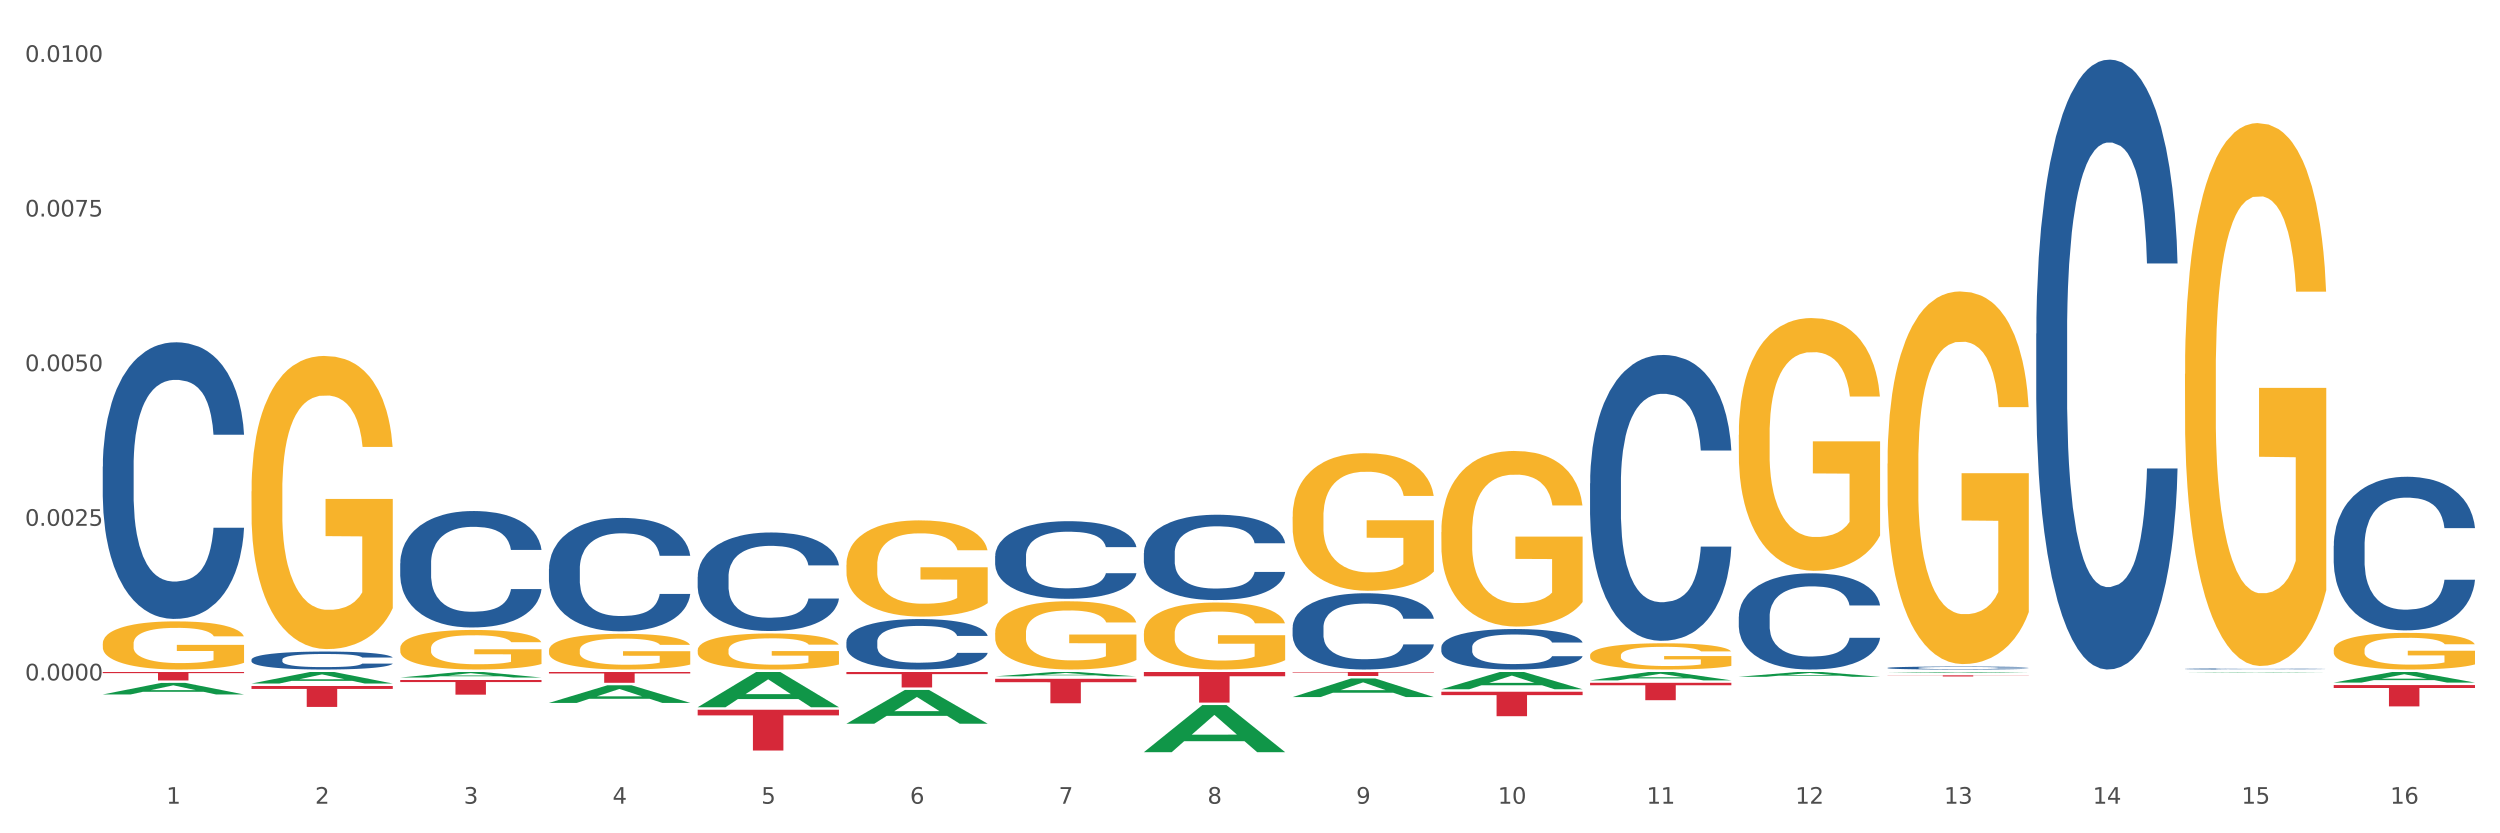 <?xml version="1.0" encoding="utf-8" standalone="no"?>
<!DOCTYPE svg PUBLIC "-//W3C//DTD SVG 1.1//EN"
  "http://www.w3.org/Graphics/SVG/1.1/DTD/svg11.dtd">
<svg xmlns:xlink="http://www.w3.org/1999/xlink" width="1080pt" height="360pt" viewBox="0 0 1080 360" xmlns="http://www.w3.org/2000/svg" version="1.1">
 <rect x="0" y="0" width="1080" height="360" fill="#333333" stroke="none"/>
 <defs>
  <style type="text/css">*{stroke-linejoin: round; stroke-linecap: butt}</style>
 </defs>
 <g id="figure_1">
  <g id="patch_1">
   <path d="M 0 360 
L 1080 360 
L 1080 0 
L 0 0 
z
" style="fill: #ffffff; stroke: #ffffff; stroke-linejoin: miter"/>
  </g>
  <g id="axes_1">
   <g id="matplotlib.axis_1">
    <g id="xtick_1">
     <g id="text_1">
      <!-- 1 -->
      <g style="fill: #4d4d4d" transform="translate(71.856 347.204) scale(0.096 -0.096)">
       <defs>
        <path id="DejaVuSans-31" d="M 794 531 
L 1825 531 
L 1825 4091 
L 703 3866 
L 703 4441 
L 1819 4666 
L 2450 4666 
L 2450 531 
L 3481 531 
L 3481 0 
L 794 0 
L 794 531 
z
" transform="scale(0.016)"/>
       </defs>
       <use xlink:href="#DejaVuSans-31"/>
      </g>
     </g>
    </g>
    <g id="xtick_2">
     <g id="text_2">
      <!-- 2 -->
      <g style="fill: #4d4d4d" transform="translate(136.108 347.204) scale(0.096 -0.096)">
       <defs>
        <path id="DejaVuSans-32" d="M 1228 531 
L 3431 531 
L 3431 0 
L 469 0 
L 469 531 
Q 828 903 1448 1529 
Q 2069 2156 2228 2338 
Q 2531 2678 2651 2914 
Q 2772 3150 2772 3378 
Q 2772 3750 2511 3984 
Q 2250 4219 1831 4219 
Q 1534 4219 1204 4116 
Q 875 4013 500 3803 
L 500 4441 
Q 881 4594 1212 4672 
Q 1544 4750 1819 4750 
Q 2544 4750 2975 4387 
Q 3406 4025 3406 3419 
Q 3406 3131 3298 2873 
Q 3191 2616 2906 2266 
Q 2828 2175 2409 1742 
Q 1991 1309 1228 531 
z
" transform="scale(0.016)"/>
       </defs>
       <use xlink:href="#DejaVuSans-32"/>
      </g>
     </g>
    </g>
    <g id="xtick_3">
     <g id="text_3">
      <!-- 3 -->
      <g style="fill: #4d4d4d" transform="translate(200.359 347.204) scale(0.096 -0.096)">
       <defs>
        <path id="DejaVuSans-33" d="M 2597 2516 
Q 3050 2419 3304 2112 
Q 3559 1806 3559 1356 
Q 3559 666 3084 287 
Q 2609 -91 1734 -91 
Q 1441 -91 1130 -33 
Q 819 25 488 141 
L 488 750 
Q 750 597 1062 519 
Q 1375 441 1716 441 
Q 2309 441 2620 675 
Q 2931 909 2931 1356 
Q 2931 1769 2642 2001 
Q 2353 2234 1838 2234 
L 1294 2234 
L 1294 2753 
L 1863 2753 
Q 2328 2753 2575 2939 
Q 2822 3125 2822 3475 
Q 2822 3834 2567 4026 
Q 2313 4219 1838 4219 
Q 1578 4219 1281 4162 
Q 984 4106 628 3988 
L 628 4550 
Q 988 4650 1302 4700 
Q 1616 4750 1894 4750 
Q 2613 4750 3031 4423 
Q 3450 4097 3450 3541 
Q 3450 3153 3228 2886 
Q 3006 2619 2597 2516 
z
" transform="scale(0.016)"/>
       </defs>
       <use xlink:href="#DejaVuSans-33"/>
      </g>
     </g>
    </g>
    <g id="xtick_4">
     <g id="text_4">
      <!-- 4 -->
      <g style="fill: #4d4d4d" transform="translate(264.61 347.204) scale(0.096 -0.096)">
       <defs>
        <path id="DejaVuSans-34" d="M 2419 4116 
L 825 1625 
L 2419 1625 
L 2419 4116 
z
M 2253 4666 
L 3047 4666 
L 3047 1625 
L 3713 1625 
L 3713 1100 
L 3047 1100 
L 3047 0 
L 2419 0 
L 2419 1100 
L 313 1100 
L 313 1709 
L 2253 4666 
z
" transform="scale(0.016)"/>
       </defs>
       <use xlink:href="#DejaVuSans-34"/>
      </g>
     </g>
    </g>
    <g id="xtick_5">
     <g id="text_5">
      <!-- 5 -->
      <g style="fill: #4d4d4d" transform="translate(328.862 347.204) scale(0.096 -0.096)">
       <defs>
        <path id="DejaVuSans-35" d="M 691 4666 
L 3169 4666 
L 3169 4134 
L 1269 4134 
L 1269 2991 
Q 1406 3038 1543 3061 
Q 1681 3084 1819 3084 
Q 2600 3084 3056 2656 
Q 3513 2228 3513 1497 
Q 3513 744 3044 326 
Q 2575 -91 1722 -91 
Q 1428 -91 1123 -41 
Q 819 9 494 109 
L 494 744 
Q 775 591 1075 516 
Q 1375 441 1709 441 
Q 2250 441 2565 725 
Q 2881 1009 2881 1497 
Q 2881 1984 2565 2268 
Q 2250 2553 1709 2553 
Q 1456 2553 1204 2497 
Q 953 2441 691 2322 
L 691 4666 
z
" transform="scale(0.016)"/>
       </defs>
       <use xlink:href="#DejaVuSans-35"/>
      </g>
     </g>
    </g>
    <g id="xtick_6">
     <g id="text_6">
      <!-- 6 -->
      <g style="fill: #4d4d4d" transform="translate(393.113 347.204) scale(0.096 -0.096)">
       <defs>
        <path id="DejaVuSans-36" d="M 2113 2584 
Q 1688 2584 1439 2293 
Q 1191 2003 1191 1497 
Q 1191 994 1439 701 
Q 1688 409 2113 409 
Q 2538 409 2786 701 
Q 3034 994 3034 1497 
Q 3034 2003 2786 2293 
Q 2538 2584 2113 2584 
z
M 3366 4563 
L 3366 3988 
Q 3128 4100 2886 4159 
Q 2644 4219 2406 4219 
Q 1781 4219 1451 3797 
Q 1122 3375 1075 2522 
Q 1259 2794 1537 2939 
Q 1816 3084 2150 3084 
Q 2853 3084 3261 2657 
Q 3669 2231 3669 1497 
Q 3669 778 3244 343 
Q 2819 -91 2113 -91 
Q 1303 -91 875 529 
Q 447 1150 447 2328 
Q 447 3434 972 4092 
Q 1497 4750 2381 4750 
Q 2619 4750 2861 4703 
Q 3103 4656 3366 4563 
z
" transform="scale(0.016)"/>
       </defs>
       <use xlink:href="#DejaVuSans-36"/>
      </g>
     </g>
    </g>
    <g id="xtick_7">
     <g id="text_7">
      <!-- 7 -->
      <g style="fill: #4d4d4d" transform="translate(457.364 347.204) scale(0.096 -0.096)">
       <defs>
        <path id="DejaVuSans-37" d="M 525 4666 
L 3525 4666 
L 3525 4397 
L 1831 0 
L 1172 0 
L 2766 4134 
L 525 4134 
L 525 4666 
z
" transform="scale(0.016)"/>
       </defs>
       <use xlink:href="#DejaVuSans-37"/>
      </g>
     </g>
    </g>
    <g id="xtick_8">
     <g id="text_8">
      <!-- 8 -->
      <g style="fill: #4d4d4d" transform="translate(521.616 347.204) scale(0.096 -0.096)">
       <defs>
        <path id="DejaVuSans-38" d="M 2034 2216 
Q 1584 2216 1326 1975 
Q 1069 1734 1069 1313 
Q 1069 891 1326 650 
Q 1584 409 2034 409 
Q 2484 409 2743 651 
Q 3003 894 3003 1313 
Q 3003 1734 2745 1975 
Q 2488 2216 2034 2216 
z
M 1403 2484 
Q 997 2584 770 2862 
Q 544 3141 544 3541 
Q 544 4100 942 4425 
Q 1341 4750 2034 4750 
Q 2731 4750 3128 4425 
Q 3525 4100 3525 3541 
Q 3525 3141 3298 2862 
Q 3072 2584 2669 2484 
Q 3125 2378 3379 2068 
Q 3634 1759 3634 1313 
Q 3634 634 3220 271 
Q 2806 -91 2034 -91 
Q 1263 -91 848 271 
Q 434 634 434 1313 
Q 434 1759 690 2068 
Q 947 2378 1403 2484 
z
M 1172 3481 
Q 1172 3119 1398 2916 
Q 1625 2713 2034 2713 
Q 2441 2713 2670 2916 
Q 2900 3119 2900 3481 
Q 2900 3844 2670 4047 
Q 2441 4250 2034 4250 
Q 1625 4250 1398 4047 
Q 1172 3844 1172 3481 
z
" transform="scale(0.016)"/>
       </defs>
       <use xlink:href="#DejaVuSans-38"/>
      </g>
     </g>
    </g>
    <g id="xtick_9">
     <g id="text_9">
      <!-- 9 -->
      <g style="fill: #4d4d4d" transform="translate(585.867 347.204) scale(0.096 -0.096)">
       <defs>
        <path id="DejaVuSans-39" d="M 703 97 
L 703 672 
Q 941 559 1184 500 
Q 1428 441 1663 441 
Q 2288 441 2617 861 
Q 2947 1281 2994 2138 
Q 2813 1869 2534 1725 
Q 2256 1581 1919 1581 
Q 1219 1581 811 2004 
Q 403 2428 403 3163 
Q 403 3881 828 4315 
Q 1253 4750 1959 4750 
Q 2769 4750 3195 4129 
Q 3622 3509 3622 2328 
Q 3622 1225 3098 567 
Q 2575 -91 1691 -91 
Q 1453 -91 1209 -44 
Q 966 3 703 97 
z
M 1959 2075 
Q 2384 2075 2632 2365 
Q 2881 2656 2881 3163 
Q 2881 3666 2632 3958 
Q 2384 4250 1959 4250 
Q 1534 4250 1286 3958 
Q 1038 3666 1038 3163 
Q 1038 2656 1286 2365 
Q 1534 2075 1959 2075 
z
" transform="scale(0.016)"/>
       </defs>
       <use xlink:href="#DejaVuSans-39"/>
      </g>
     </g>
    </g>
    <g id="xtick_10">
     <g id="text_10">
      <!-- 10 -->
      <g style="fill: #4d4d4d" transform="translate(647.065 347.204) scale(0.096 -0.096)">
       <defs>
        <path id="DejaVuSans-30" d="M 2034 4250 
Q 1547 4250 1301 3770 
Q 1056 3291 1056 2328 
Q 1056 1369 1301 889 
Q 1547 409 2034 409 
Q 2525 409 2770 889 
Q 3016 1369 3016 2328 
Q 3016 3291 2770 3770 
Q 2525 4250 2034 4250 
z
M 2034 4750 
Q 2819 4750 3233 4129 
Q 3647 3509 3647 2328 
Q 3647 1150 3233 529 
Q 2819 -91 2034 -91 
Q 1250 -91 836 529 
Q 422 1150 422 2328 
Q 422 3509 836 4129 
Q 1250 4750 2034 4750 
z
" transform="scale(0.016)"/>
       </defs>
       <use xlink:href="#DejaVuSans-31"/>
       <use xlink:href="#DejaVuSans-30" transform="translate(63.623 0)"/>
      </g>
     </g>
    </g>
    <g id="xtick_11">
     <g id="text_11">
      <!-- 11 -->
      <g style="fill: #4d4d4d" transform="translate(711.316 347.204) scale(0.096 -0.096)">
       <use xlink:href="#DejaVuSans-31"/>
       <use xlink:href="#DejaVuSans-31" transform="translate(63.623 0)"/>
      </g>
     </g>
    </g>
    <g id="xtick_12">
     <g id="text_12">
      <!-- 12 -->
      <g style="fill: #4d4d4d" transform="translate(775.567 347.204) scale(0.096 -0.096)">
       <use xlink:href="#DejaVuSans-31"/>
       <use xlink:href="#DejaVuSans-32" transform="translate(63.623 0)"/>
      </g>
     </g>
    </g>
    <g id="xtick_13">
     <g id="text_13">
      <!-- 13 -->
      <g style="fill: #4d4d4d" transform="translate(839.819 347.204) scale(0.096 -0.096)">
       <use xlink:href="#DejaVuSans-31"/>
       <use xlink:href="#DejaVuSans-33" transform="translate(63.623 0)"/>
      </g>
     </g>
    </g>
    <g id="xtick_14">
     <g id="text_14">
      <!-- 14 -->
      <g style="fill: #4d4d4d" transform="translate(904.07 347.204) scale(0.096 -0.096)">
       <use xlink:href="#DejaVuSans-31"/>
       <use xlink:href="#DejaVuSans-34" transform="translate(63.623 0)"/>
      </g>
     </g>
    </g>
    <g id="xtick_15">
     <g id="text_15">
      <!-- 15 -->
      <g style="fill: #4d4d4d" transform="translate(968.321 347.204) scale(0.096 -0.096)">
       <use xlink:href="#DejaVuSans-31"/>
       <use xlink:href="#DejaVuSans-35" transform="translate(63.623 0)"/>
      </g>
     </g>
    </g>
    <g id="xtick_16">
     <g id="text_16">
      <!-- 16 -->
      <g style="fill: #4d4d4d" transform="translate(1032.573 347.204) scale(0.096 -0.096)">
       <use xlink:href="#DejaVuSans-31"/>
       <use xlink:href="#DejaVuSans-36" transform="translate(63.623 0)"/>
      </g>
     </g>
    </g>
    <g id="xtick_17"/>
    <g id="xtick_18"/>
    <g id="xtick_19"/>
    <g id="xtick_20"/>
    <g id="xtick_21"/>
    <g id="xtick_22"/>
    <g id="xtick_23"/>
    <g id="xtick_24"/>
    <g id="xtick_25"/>
    <g id="xtick_26"/>
    <g id="xtick_27"/>
    <g id="xtick_28"/>
    <g id="xtick_29"/>
    <g id="xtick_30"/>
    <g id="xtick_31"/>
   </g>
   <g id="matplotlib.axis_2">
    <g id="ytick_1">
     <g id="text_17">
      <!-- 0.0000 -->
      <g style="fill: #4d4d4d" transform="translate(10.8 293.942) scale(0.096 -0.096)">
       <defs>
        <path id="DejaVuSans-2e" d="M 684 794 
L 1344 794 
L 1344 0 
L 684 0 
L 684 794 
z
" transform="scale(0.016)"/>
       </defs>
       <use xlink:href="#DejaVuSans-30"/>
       <use xlink:href="#DejaVuSans-2e" transform="translate(63.623 0)"/>
       <use xlink:href="#DejaVuSans-30" transform="translate(95.41 0)"/>
       <use xlink:href="#DejaVuSans-30" transform="translate(159.033 0)"/>
       <use xlink:href="#DejaVuSans-30" transform="translate(222.656 0)"/>
       <use xlink:href="#DejaVuSans-30" transform="translate(286.279 0)"/>
      </g>
     </g>
    </g>
    <g id="ytick_2">
     <g id="text_18">
      <!-- 0.0025 -->
      <g style="fill: #4d4d4d" transform="translate(10.8 227.141) scale(0.096 -0.096)">
       <use xlink:href="#DejaVuSans-30"/>
       <use xlink:href="#DejaVuSans-2e" transform="translate(63.623 0)"/>
       <use xlink:href="#DejaVuSans-30" transform="translate(95.41 0)"/>
       <use xlink:href="#DejaVuSans-30" transform="translate(159.033 0)"/>
       <use xlink:href="#DejaVuSans-32" transform="translate(222.656 0)"/>
       <use xlink:href="#DejaVuSans-35" transform="translate(286.279 0)"/>
      </g>
     </g>
    </g>
    <g id="ytick_3">
     <g id="text_19">
      <!-- 0.0050 -->
      <g style="fill: #4d4d4d" transform="translate(10.8 160.34) scale(0.096 -0.096)">
       <use xlink:href="#DejaVuSans-30"/>
       <use xlink:href="#DejaVuSans-2e" transform="translate(63.623 0)"/>
       <use xlink:href="#DejaVuSans-30" transform="translate(95.41 0)"/>
       <use xlink:href="#DejaVuSans-30" transform="translate(159.033 0)"/>
       <use xlink:href="#DejaVuSans-35" transform="translate(222.656 0)"/>
       <use xlink:href="#DejaVuSans-30" transform="translate(286.279 0)"/>
      </g>
     </g>
    </g>
    <g id="ytick_4">
     <g id="text_20">
      <!-- 0.0075 -->
      <g style="fill: #4d4d4d" transform="translate(10.8 93.539) scale(0.096 -0.096)">
       <use xlink:href="#DejaVuSans-30"/>
       <use xlink:href="#DejaVuSans-2e" transform="translate(63.623 0)"/>
       <use xlink:href="#DejaVuSans-30" transform="translate(95.41 0)"/>
       <use xlink:href="#DejaVuSans-30" transform="translate(159.033 0)"/>
       <use xlink:href="#DejaVuSans-37" transform="translate(222.656 0)"/>
       <use xlink:href="#DejaVuSans-35" transform="translate(286.279 0)"/>
      </g>
     </g>
    </g>
    <g id="ytick_5">
     <g id="text_21">
      <!-- 0.0100 -->
      <g style="fill: #4d4d4d" transform="translate(10.8 26.738) scale(0.096 -0.096)">
       <use xlink:href="#DejaVuSans-30"/>
       <use xlink:href="#DejaVuSans-2e" transform="translate(63.623 0)"/>
       <use xlink:href="#DejaVuSans-30" transform="translate(95.41 0)"/>
       <use xlink:href="#DejaVuSans-31" transform="translate(159.033 0)"/>
       <use xlink:href="#DejaVuSans-30" transform="translate(222.656 0)"/>
       <use xlink:href="#DejaVuSans-30" transform="translate(286.279 0)"/>
      </g>
     </g>
    </g>
    <g id="ytick_6"/>
    <g id="ytick_7"/>
    <g id="ytick_8"/>
    <g id="ytick_9"/>
    <g id="ytick_10"/>
   </g>
   <g id="PolyCollection_1">
    <path d="M 44.391 300.001 
L 44.454 299.996 
L 69.625 295.014 
L 80.07 295.01 
L 105.43 300.01 
L 93.348 300.01 
L 87.873 298.846 
L 61.885 298.846 
L 61.696 298.864 
L 56.41 300.01 
L 44.391 300.01 
L 44.391 300.001 
L 65.157 298.151 
L 84.601 298.146 
L 74.973 296.075 
L 74.847 296.066 
L 74.722 296.08 
L 65.094 298.146 
L 65.157 298.151 
L 44.391 300.001 
z
" clip-path="url(#p6d8274a030)" style="fill: #109648"/>
    <path d="M 237.145 290.295 
L 298.184 290.295 
L 298.184 290.945 
L 274.173 290.949 
L 274.173 294.976 
L 261.011 294.976 
L 261.011 290.949 
L 237.145 290.945 
L 237.145 290.299 
L 237.145 290.295 
z
" clip-path="url(#p6d8274a030)" style="fill: #d62839"/>
    <path d="M 172.894 293.759 
L 233.932 293.759 
L 233.932 294.641 
L 209.922 294.647 
L 209.922 300.104 
L 196.76 300.104 
L 196.76 294.647 
L 172.894 294.641 
L 172.894 293.765 
L 172.894 293.759 
z
" clip-path="url(#p6d8274a030)" style="fill: #d62839"/>
    <path d="M 108.642 296.348 
L 169.681 296.348 
L 169.681 297.606 
L 145.671 297.615 
L 145.671 305.399 
L 132.508 305.399 
L 132.508 297.615 
L 108.642 297.606 
L 108.642 296.357 
L 108.642 296.348 
z
" clip-path="url(#p6d8274a030)" style="fill: #d62839"/>
    <path d="M 44.391 290.295 
L 105.43 290.295 
L 105.43 290.803 
L 81.419 290.806 
L 81.419 293.952 
L 68.257 293.952 
L 68.257 290.806 
L 44.391 290.803 
L 44.391 290.298 
L 44.391 290.295 
z
" clip-path="url(#p6d8274a030)" style="fill: #d62839"/>
    <path d="M 44.391 278.047 
L 44.463 278.028 
L 44.463 277.345 
L 44.607 276.756 
L 45.328 275.331 
L 46.409 274.153 
L 47.202 273.526 
L 47.994 273.013 
L 48.931 272.5 
L 50.084 271.969 
L 52.174 271.19 
L 53.471 270.791 
L 55.057 270.373 
L 57.939 269.765 
L 60.029 269.423 
L 62.191 269.138 
L 65.722 268.796 
L 68.028 268.644 
L 70.478 268.53 
L 73.433 268.454 
L 75.667 268.435 
L 80.567 268.492 
L 84.747 268.663 
L 86.765 268.796 
L 89.359 269.024 
L 90.729 269.176 
L 92.963 269.48 
L 95.269 269.879 
L 96.854 270.221 
L 99.232 270.867 
L 101.034 271.513 
L 102.691 272.311 
L 103.556 272.861 
L 104.205 273.374 
L 104.781 273.963 
L 105.358 274.894 
L 92.386 274.894 
L 91.882 274.229 
L 91.089 273.602 
L 89.936 272.994 
L 88.927 272.614 
L 87.197 272.14 
L 85.612 271.836 
L 83.955 271.608 
L 81.937 271.418 
L 80.351 271.323 
L 78.117 271.247 
L 73.721 271.266 
L 70.767 271.418 
L 68.749 271.608 
L 67.452 271.779 
L 66.299 271.969 
L 65.001 272.235 
L 63.488 272.633 
L 62.407 272.994 
L 61.326 273.45 
L 60.461 273.906 
L 59.669 274.438 
L 59.02 275.008 
L 58.516 275.597 
L 58.083 276.319 
L 57.723 277.516 
L 57.723 280.118 
L 57.867 280.707 
L 58.227 281.486 
L 58.66 282.075 
L 59.38 282.778 
L 60.029 283.253 
L 61.254 283.936 
L 62.623 284.506 
L 63.704 284.867 
L 64.785 285.171 
L 66.659 285.589 
L 68.749 285.931 
L 70.55 286.14 
L 73.001 286.33 
L 74.658 286.406 
L 76.099 286.444 
L 79.631 286.444 
L 82.153 286.387 
L 84.963 286.254 
L 87.125 286.083 
L 88.927 285.874 
L 90.945 285.532 
L 92.242 285.209 
L 92.242 281.239 
L 76.388 281.22 
L 76.388 278.579 
L 105.43 278.579 
L 105.43 286.33 
L 104.205 286.729 
L 102.835 287.09 
L 101.394 287.413 
L 99.232 287.812 
L 96.638 288.192 
L 94.332 288.458 
L 91.882 288.686 
L 88.999 288.894 
L 85.252 289.084 
L 82.946 289.16 
L 80.063 289.217 
L 76.676 289.236 
L 73.721 289.198 
L 70.839 289.103 
L 67.812 288.932 
L 64.857 288.686 
L 62.623 288.439 
L 60.389 288.135 
L 58.011 287.736 
L 56.138 287.356 
L 54.696 287.014 
L 53.111 286.577 
L 51.381 286.007 
L 50.084 285.494 
L 48.931 284.962 
L 47.706 284.278 
L 46.841 283.689 
L 45.976 282.949 
L 45.472 282.398 
L 44.895 281.543 
L 44.463 280.346 
L 44.391 278.047 
z
" clip-path="url(#p6d8274a030)" style="fill: #f7b32b"/>
    <path d="M 108.642 284.959 
L 108.714 284.952 
L 108.714 284.754 
L 108.931 284.484 
L 109.725 283.988 
L 110.735 283.612 
L 112.466 283.172 
L 113.404 282.987 
L 114.631 282.782 
L 117.156 282.448 
L 120.042 282.165 
L 122.062 282.009 
L 123.577 281.909 
L 126.968 281.732 
L 128.916 281.654 
L 130.937 281.59 
L 132.668 281.547 
L 135.554 281.498 
L 137.863 281.477 
L 140.533 281.469 
L 142.769 281.477 
L 145.727 281.505 
L 150.056 281.59 
L 151.716 281.64 
L 153.952 281.725 
L 156.261 281.838 
L 158.137 281.952 
L 160.302 282.115 
L 162.538 282.328 
L 164.703 282.597 
L 166.218 282.846 
L 167.444 283.108 
L 168.527 283.427 
L 169.32 283.775 
L 169.681 284.066 
L 156.478 284.066 
L 156.117 283.803 
L 155.395 283.519 
L 154.674 283.328 
L 153.88 283.172 
L 152.654 282.994 
L 151.572 282.881 
L 149.768 282.746 
L 148.108 282.661 
L 146.737 282.611 
L 145.078 282.569 
L 141.543 282.526 
L 139.017 282.526 
L 137.43 282.541 
L 135.482 282.576 
L 133.823 282.626 
L 131.875 282.711 
L 130.359 282.803 
L 128.844 282.924 
L 127.979 283.009 
L 126.68 283.165 
L 125.814 283.292 
L 124.66 283.512 
L 124.01 283.668 
L 122.856 284.073 
L 122.351 284.371 
L 122.134 284.576 
L 121.99 284.803 
L 121.99 285.91 
L 122.423 286.406 
L 122.784 286.619 
L 123.361 286.86 
L 124.443 287.172 
L 126.03 287.477 
L 127.69 287.697 
L 129.061 287.832 
L 130.359 287.931 
L 131.658 288.009 
L 133.245 288.08 
L 134.544 288.123 
L 136.492 288.165 
L 138.801 288.187 
L 140.605 288.187 
L 144.284 288.151 
L 145.944 288.116 
L 147.531 288.066 
L 149.263 287.988 
L 150.634 287.903 
L 151.427 287.839 
L 152.726 287.704 
L 153.736 287.562 
L 154.602 287.399 
L 155.179 287.257 
L 155.828 287.045 
L 156.333 286.803 
L 156.478 286.676 
L 169.681 286.676 
L 169.393 286.931 
L 168.887 287.179 
L 167.877 287.513 
L 167.084 287.704 
L 165.857 287.938 
L 164.558 288.137 
L 162.755 288.357 
L 161.095 288.52 
L 159.364 288.662 
L 157.488 288.79 
L 154.097 288.967 
L 152.87 289.017 
L 150.273 289.102 
L 148.253 289.151 
L 145.294 289.201 
L 142.264 289.229 
L 139.09 289.236 
L 136.276 289.222 
L 133.173 289.18 
L 131.225 289.137 
L 129.061 289.073 
L 126.536 288.974 
L 124.155 288.853 
L 121.918 288.712 
L 119.826 288.548 
L 117.878 288.364 
L 115.352 288.059 
L 113.476 287.761 
L 112.106 287.484 
L 111.168 287.25 
L 110.23 286.952 
L 109.725 286.747 
L 108.931 286.25 
L 108.642 285.789 
L 108.642 284.959 
z
" clip-path="url(#p6d8274a030)" style="fill: #255c99"/>
    <path d="M 172.894 243.367 
L 172.966 243.321 
L 172.966 242.034 
L 173.182 240.288 
L 173.976 237.072 
L 174.986 234.636 
L 176.718 231.788 
L 177.656 230.593 
L 178.882 229.26 
L 181.407 227.101 
L 184.293 225.263 
L 186.314 224.252 
L 187.829 223.608 
L 191.22 222.46 
L 193.168 221.954 
L 195.188 221.541 
L 196.92 221.265 
L 199.806 220.943 
L 202.114 220.805 
L 204.784 220.76 
L 207.021 220.805 
L 209.979 220.989 
L 214.308 221.541 
L 215.967 221.862 
L 218.204 222.414 
L 220.513 223.149 
L 222.388 223.884 
L 224.553 224.941 
L 226.79 226.32 
L 228.954 228.066 
L 230.469 229.674 
L 231.696 231.374 
L 232.778 233.442 
L 233.572 235.693 
L 233.932 237.577 
L 220.729 237.577 
L 220.368 235.877 
L 219.647 234.039 
L 218.925 232.798 
L 218.132 231.788 
L 216.905 230.639 
L 215.823 229.904 
L 214.019 229.031 
L 212.36 228.479 
L 210.989 228.158 
L 209.329 227.882 
L 205.794 227.606 
L 203.269 227.606 
L 201.681 227.698 
L 199.733 227.928 
L 198.074 228.249 
L 196.126 228.801 
L 194.611 229.398 
L 193.096 230.179 
L 192.23 230.731 
L 190.931 231.742 
L 190.065 232.569 
L 188.911 233.993 
L 188.262 235.004 
L 187.107 237.623 
L 186.602 239.553 
L 186.386 240.886 
L 186.241 242.356 
L 186.241 249.524 
L 186.674 252.741 
L 187.035 254.119 
L 187.612 255.682 
L 188.695 257.703 
L 190.282 259.679 
L 191.941 261.104 
L 193.312 261.977 
L 194.611 262.62 
L 195.91 263.126 
L 197.497 263.585 
L 198.795 263.861 
L 200.744 264.136 
L 203.052 264.274 
L 204.856 264.274 
L 208.536 264.045 
L 210.195 263.815 
L 211.782 263.493 
L 213.514 262.988 
L 214.885 262.436 
L 215.679 262.023 
L 216.977 261.15 
L 217.987 260.231 
L 218.853 259.174 
L 219.43 258.255 
L 220.08 256.876 
L 220.585 255.314 
L 220.729 254.487 
L 233.932 254.487 
L 233.644 256.141 
L 233.139 257.749 
L 232.129 259.909 
L 231.335 261.15 
L 230.109 262.666 
L 228.81 263.953 
L 227.006 265.377 
L 225.347 266.434 
L 223.615 267.353 
L 221.739 268.18 
L 218.348 269.329 
L 217.122 269.65 
L 214.524 270.202 
L 212.504 270.524 
L 209.546 270.845 
L 206.516 271.029 
L 203.341 271.075 
L 200.527 270.983 
L 197.425 270.707 
L 195.477 270.432 
L 193.312 270.018 
L 190.787 269.375 
L 188.406 268.594 
L 186.169 267.675 
L 184.077 266.618 
L 182.129 265.423 
L 179.604 263.447 
L 177.728 261.517 
L 176.357 259.725 
L 175.419 258.209 
L 174.481 256.279 
L 173.976 254.946 
L 173.182 251.73 
L 172.894 248.743 
L 172.894 243.367 
z
" clip-path="url(#p6d8274a030)" style="fill: #255c99"/>
    <path d="M 237.145 245.754 
L 237.217 245.71 
L 237.217 244.456 
L 237.434 242.755 
L 238.227 239.622 
L 239.237 237.25 
L 240.969 234.474 
L 241.907 233.31 
L 243.133 232.012 
L 245.659 229.908 
L 248.545 228.118 
L 250.565 227.133 
L 252.08 226.507 
L 255.471 225.387 
L 257.419 224.895 
L 259.439 224.492 
L 261.171 224.224 
L 264.057 223.91 
L 266.366 223.776 
L 269.035 223.731 
L 271.272 223.776 
L 274.23 223.955 
L 278.559 224.492 
L 280.219 224.806 
L 282.455 225.343 
L 284.764 226.059 
L 286.64 226.775 
L 288.804 227.805 
L 291.041 229.148 
L 293.205 230.848 
L 294.721 232.415 
L 295.947 234.071 
L 297.029 236.086 
L 297.823 238.279 
L 298.184 240.114 
L 284.98 240.114 
L 284.62 238.458 
L 283.898 236.668 
L 283.177 235.459 
L 282.383 234.474 
L 281.156 233.355 
L 280.074 232.639 
L 278.27 231.789 
L 276.611 231.251 
L 275.24 230.938 
L 273.581 230.669 
L 270.045 230.401 
L 267.52 230.401 
L 265.933 230.49 
L 263.985 230.714 
L 262.325 231.028 
L 260.377 231.565 
L 258.862 232.147 
L 257.347 232.908 
L 256.481 233.445 
L 255.183 234.429 
L 254.317 235.235 
L 253.162 236.623 
L 252.513 237.608 
L 251.359 240.159 
L 250.854 242.039 
L 250.637 243.337 
L 250.493 244.77 
L 250.493 251.753 
L 250.926 254.886 
L 251.286 256.229 
L 251.864 257.751 
L 252.946 259.72 
L 254.533 261.645 
L 256.193 263.033 
L 257.563 263.883 
L 258.862 264.51 
L 260.161 265.002 
L 261.748 265.45 
L 263.047 265.718 
L 264.995 265.987 
L 267.304 266.121 
L 269.107 266.121 
L 272.787 265.897 
L 274.447 265.674 
L 276.034 265.36 
L 277.765 264.868 
L 279.136 264.331 
L 279.93 263.928 
L 281.229 263.077 
L 282.239 262.182 
L 283.105 261.153 
L 283.682 260.257 
L 284.331 258.914 
L 284.836 257.393 
L 284.98 256.587 
L 298.184 256.587 
L 297.895 258.198 
L 297.39 259.765 
L 296.38 261.869 
L 295.586 263.077 
L 294.36 264.555 
L 293.061 265.808 
L 291.257 267.196 
L 289.598 268.225 
L 287.866 269.12 
L 285.99 269.926 
L 282.599 271.045 
L 281.373 271.358 
L 278.776 271.896 
L 276.755 272.209 
L 273.797 272.522 
L 270.767 272.701 
L 267.592 272.746 
L 264.778 272.657 
L 261.676 272.388 
L 259.728 272.119 
L 257.563 271.717 
L 255.038 271.09 
L 252.657 270.329 
L 250.421 269.434 
L 248.328 268.404 
L 246.38 267.24 
L 243.855 265.315 
L 241.979 263.435 
L 240.608 261.69 
L 239.67 260.213 
L 238.732 258.333 
L 238.227 257.034 
L 237.434 253.901 
L 237.145 250.992 
L 237.145 245.754 
z
" clip-path="url(#p6d8274a030)" style="fill: #255c99"/>
    <path d="M 301.396 306.591 
L 362.435 306.591 
L 362.435 309.042 
L 338.425 309.059 
L 338.425 324.232 
L 325.262 324.232 
L 325.262 309.059 
L 301.396 309.042 
L 301.396 306.607 
L 301.396 306.591 
z
" clip-path="url(#p6d8274a030)" style="fill: #d62839"/>
    <path d="M 301.396 249.158 
L 301.469 249.119 
L 301.469 248.031 
L 301.685 246.553 
L 302.479 243.832 
L 303.489 241.771 
L 305.22 239.361 
L 306.158 238.35 
L 307.385 237.223 
L 309.91 235.396 
L 312.796 233.841 
L 314.816 232.985 
L 316.331 232.441 
L 319.722 231.469 
L 321.671 231.041 
L 323.691 230.692 
L 325.422 230.458 
L 328.308 230.186 
L 330.617 230.069 
L 333.287 230.031 
L 335.523 230.069 
L 338.481 230.225 
L 342.81 230.692 
L 344.47 230.964 
L 346.707 231.43 
L 349.015 232.052 
L 350.891 232.674 
L 353.056 233.568 
L 355.292 234.735 
L 357.457 236.212 
L 358.972 237.573 
L 360.199 239.011 
L 361.281 240.761 
L 362.074 242.666 
L 362.435 244.26 
L 349.232 244.26 
L 348.871 242.821 
L 348.149 241.266 
L 347.428 240.216 
L 346.634 239.361 
L 345.408 238.389 
L 344.326 237.767 
L 342.522 237.028 
L 340.862 236.562 
L 339.492 236.29 
L 337.832 236.057 
L 334.297 235.823 
L 331.771 235.823 
L 330.184 235.901 
L 328.236 236.095 
L 326.577 236.368 
L 324.629 236.834 
L 323.113 237.339 
L 321.598 238 
L 320.733 238.467 
L 319.434 239.322 
L 318.568 240.022 
L 317.414 241.227 
L 316.764 242.082 
L 315.61 244.298 
L 315.105 245.931 
L 314.888 247.059 
L 314.744 248.303 
L 314.744 254.368 
L 315.177 257.089 
L 315.538 258.255 
L 316.115 259.577 
L 317.197 261.288 
L 318.785 262.959 
L 320.444 264.165 
L 321.815 264.903 
L 323.113 265.448 
L 324.412 265.875 
L 325.999 266.264 
L 327.298 266.497 
L 329.246 266.73 
L 331.555 266.847 
L 333.359 266.847 
L 337.038 266.653 
L 338.698 266.458 
L 340.285 266.186 
L 342.017 265.759 
L 343.388 265.292 
L 344.181 264.942 
L 345.48 264.203 
L 346.49 263.426 
L 347.356 262.532 
L 347.933 261.754 
L 348.582 260.588 
L 349.087 259.266 
L 349.232 258.566 
L 362.435 258.566 
L 362.147 259.966 
L 361.642 261.327 
L 360.631 263.154 
L 359.838 264.203 
L 358.611 265.486 
L 357.313 266.575 
L 355.509 267.78 
L 353.849 268.674 
L 352.118 269.452 
L 350.242 270.152 
L 346.851 271.124 
L 345.624 271.396 
L 343.027 271.862 
L 341.007 272.134 
L 338.049 272.406 
L 335.018 272.562 
L 331.844 272.601 
L 329.03 272.523 
L 325.927 272.29 
L 323.979 272.057 
L 321.815 271.707 
L 319.29 271.162 
L 316.909 270.502 
L 314.672 269.724 
L 312.58 268.83 
L 310.632 267.819 
L 308.106 266.147 
L 306.23 264.514 
L 304.86 262.998 
L 303.922 261.715 
L 302.984 260.082 
L 302.479 258.955 
L 301.685 256.234 
L 301.396 253.707 
L 301.396 249.158 
z
" clip-path="url(#p6d8274a030)" style="fill: #255c99"/>
    <path d="M 429.899 240.216 
L 429.971 240.186 
L 429.971 239.328 
L 430.188 238.164 
L 430.981 236.02 
L 431.991 234.396 
L 433.723 232.497 
L 434.661 231.701 
L 435.888 230.813 
L 438.413 229.373 
L 441.299 228.148 
L 443.319 227.474 
L 444.834 227.045 
L 448.225 226.279 
L 450.173 225.943 
L 452.193 225.667 
L 453.925 225.483 
L 456.811 225.269 
L 459.12 225.177 
L 461.789 225.146 
L 464.026 225.177 
L 466.984 225.299 
L 471.313 225.667 
L 472.973 225.881 
L 475.209 226.249 
L 477.518 226.739 
L 479.394 227.229 
L 481.558 227.933 
L 483.795 228.852 
L 485.96 230.016 
L 487.475 231.088 
L 488.701 232.222 
L 489.783 233.6 
L 490.577 235.101 
L 490.938 236.357 
L 477.734 236.357 
L 477.374 235.223 
L 476.652 233.998 
L 475.931 233.171 
L 475.137 232.497 
L 473.911 231.732 
L 472.828 231.242 
L 471.025 230.66 
L 469.365 230.292 
L 467.994 230.078 
L 466.335 229.894 
L 462.799 229.71 
L 460.274 229.71 
L 458.687 229.771 
L 456.739 229.924 
L 455.079 230.139 
L 453.131 230.506 
L 451.616 230.905 
L 450.101 231.425 
L 449.235 231.793 
L 447.937 232.467 
L 447.071 233.018 
L 445.916 233.968 
L 445.267 234.641 
L 444.113 236.387 
L 443.608 237.674 
L 443.391 238.562 
L 443.247 239.542 
L 443.247 244.321 
L 443.68 246.465 
L 444.04 247.384 
L 444.618 248.425 
L 445.7 249.773 
L 447.287 251.09 
L 448.947 252.039 
L 450.317 252.621 
L 451.616 253.05 
L 452.915 253.387 
L 454.502 253.693 
L 455.801 253.877 
L 457.749 254.061 
L 460.058 254.153 
L 461.861 254.153 
L 465.541 254 
L 467.201 253.846 
L 468.788 253.632 
L 470.519 253.295 
L 471.89 252.928 
L 472.684 252.652 
L 473.983 252.07 
L 474.993 251.457 
L 475.859 250.753 
L 476.436 250.14 
L 477.085 249.221 
L 477.59 248.18 
L 477.734 247.629 
L 490.938 247.629 
L 490.649 248.731 
L 490.144 249.803 
L 489.134 251.243 
L 488.34 252.07 
L 487.114 253.081 
L 485.815 253.938 
L 484.011 254.888 
L 482.352 255.592 
L 480.62 256.205 
L 478.745 256.756 
L 475.353 257.522 
L 474.127 257.737 
L 471.53 258.104 
L 469.509 258.318 
L 466.551 258.533 
L 463.521 258.655 
L 460.346 258.686 
L 457.532 258.625 
L 454.43 258.441 
L 452.482 258.257 
L 450.317 257.982 
L 447.792 257.553 
L 445.411 257.032 
L 443.175 256.419 
L 441.082 255.715 
L 439.134 254.919 
L 436.609 253.601 
L 434.733 252.315 
L 433.362 251.12 
L 432.424 250.11 
L 431.486 248.823 
L 430.981 247.935 
L 430.188 245.791 
L 429.899 243.8 
L 429.899 240.216 
z
" clip-path="url(#p6d8274a030)" style="fill: #255c99"/>
    <path d="M 494.15 238.924 
L 494.223 238.89 
L 494.223 237.948 
L 494.439 236.668 
L 495.233 234.311 
L 496.243 232.526 
L 497.974 230.439 
L 498.912 229.563 
L 500.139 228.587 
L 502.664 227.004 
L 505.55 225.657 
L 507.57 224.916 
L 509.085 224.445 
L 512.476 223.603 
L 514.425 223.233 
L 516.445 222.93 
L 518.176 222.728 
L 521.062 222.492 
L 523.371 222.391 
L 526.041 222.357 
L 528.277 222.391 
L 531.235 222.526 
L 535.564 222.93 
L 537.224 223.166 
L 539.461 223.57 
L 541.769 224.108 
L 543.645 224.647 
L 545.81 225.422 
L 548.046 226.432 
L 550.211 227.711 
L 551.726 228.89 
L 552.953 230.136 
L 554.035 231.651 
L 554.828 233.301 
L 555.189 234.681 
L 541.986 234.681 
L 541.625 233.436 
L 540.904 232.089 
L 540.182 231.18 
L 539.388 230.439 
L 538.162 229.597 
L 537.08 229.058 
L 535.276 228.418 
L 533.616 228.014 
L 532.246 227.779 
L 530.586 227.577 
L 527.051 227.375 
L 524.526 227.375 
L 522.938 227.442 
L 520.99 227.61 
L 519.331 227.846 
L 517.383 228.25 
L 515.868 228.688 
L 514.352 229.26 
L 513.487 229.664 
L 512.188 230.405 
L 511.322 231.011 
L 510.168 232.055 
L 509.518 232.796 
L 508.364 234.715 
L 507.859 236.129 
L 507.642 237.106 
L 507.498 238.183 
L 507.498 243.436 
L 507.931 245.793 
L 508.292 246.803 
L 508.869 247.948 
L 509.951 249.43 
L 511.539 250.878 
L 513.198 251.922 
L 514.569 252.561 
L 515.868 253.033 
L 517.166 253.403 
L 518.754 253.74 
L 520.052 253.942 
L 522 254.144 
L 524.309 254.245 
L 526.113 254.245 
L 529.792 254.077 
L 531.452 253.908 
L 533.039 253.673 
L 534.771 253.302 
L 536.142 252.898 
L 536.935 252.595 
L 538.234 251.955 
L 539.244 251.282 
L 540.11 250.507 
L 540.687 249.834 
L 541.336 248.824 
L 541.841 247.679 
L 541.986 247.073 
L 555.189 247.073 
L 554.901 248.285 
L 554.396 249.464 
L 553.385 251.046 
L 552.592 251.955 
L 551.365 253.067 
L 550.067 254.009 
L 548.263 255.053 
L 546.603 255.828 
L 544.872 256.501 
L 542.996 257.107 
L 539.605 257.949 
L 538.378 258.185 
L 535.781 258.589 
L 533.761 258.824 
L 530.803 259.06 
L 527.772 259.195 
L 524.598 259.229 
L 521.784 259.161 
L 518.681 258.959 
L 516.733 258.757 
L 514.569 258.454 
L 512.044 257.983 
L 509.663 257.41 
L 507.426 256.737 
L 505.334 255.962 
L 503.386 255.087 
L 500.86 253.639 
L 498.984 252.225 
L 497.614 250.911 
L 496.676 249.8 
L 495.738 248.386 
L 495.233 247.41 
L 494.439 245.053 
L 494.15 242.864 
L 494.15 238.924 
z
" clip-path="url(#p6d8274a030)" style="fill: #255c99"/>
    <path d="M 558.402 271.087 
L 558.474 271.057 
L 558.474 270.214 
L 558.69 269.071 
L 559.484 266.964 
L 560.494 265.369 
L 562.226 263.503 
L 563.164 262.72 
L 564.39 261.847 
L 566.915 260.433 
L 569.801 259.229 
L 571.822 258.566 
L 573.337 258.145 
L 576.728 257.393 
L 578.676 257.062 
L 580.696 256.791 
L 582.428 256.61 
L 585.314 256.399 
L 587.622 256.309 
L 590.292 256.279 
L 592.529 256.309 
L 595.487 256.429 
L 599.816 256.791 
L 601.475 257.001 
L 603.712 257.363 
L 606.021 257.844 
L 607.897 258.326 
L 610.061 259.018 
L 612.298 259.921 
L 614.462 261.065 
L 615.977 262.118 
L 617.204 263.232 
L 618.286 264.586 
L 619.08 266.061 
L 619.441 267.295 
L 606.237 267.295 
L 605.876 266.181 
L 605.155 264.977 
L 604.433 264.165 
L 603.64 263.503 
L 602.413 262.75 
L 601.331 262.269 
L 599.527 261.697 
L 597.868 261.335 
L 596.497 261.125 
L 594.837 260.944 
L 591.302 260.764 
L 588.777 260.764 
L 587.19 260.824 
L 585.242 260.974 
L 583.582 261.185 
L 581.634 261.546 
L 580.119 261.937 
L 578.604 262.449 
L 577.738 262.81 
L 576.439 263.472 
L 575.573 264.014 
L 574.419 264.947 
L 573.77 265.609 
L 572.615 267.325 
L 572.11 268.589 
L 571.894 269.462 
L 571.75 270.425 
L 571.75 275.12 
L 572.182 277.227 
L 572.543 278.13 
L 573.12 279.154 
L 574.203 280.478 
L 575.79 281.772 
L 577.449 282.705 
L 578.82 283.277 
L 580.119 283.698 
L 581.418 284.029 
L 583.005 284.33 
L 584.304 284.511 
L 586.252 284.692 
L 588.56 284.782 
L 590.364 284.782 
L 594.044 284.631 
L 595.703 284.481 
L 597.291 284.27 
L 599.022 283.939 
L 600.393 283.578 
L 601.187 283.307 
L 602.485 282.735 
L 603.495 282.133 
L 604.361 281.441 
L 604.938 280.839 
L 605.588 279.936 
L 606.093 278.913 
L 606.237 278.371 
L 619.441 278.371 
L 619.152 279.455 
L 618.647 280.508 
L 617.637 281.923 
L 616.843 282.735 
L 615.617 283.728 
L 614.318 284.571 
L 612.514 285.504 
L 610.855 286.197 
L 609.123 286.798 
L 607.247 287.34 
L 603.856 288.093 
L 602.63 288.303 
L 600.032 288.665 
L 598.012 288.875 
L 595.054 289.086 
L 592.024 289.206 
L 588.849 289.236 
L 586.035 289.176 
L 582.933 288.996 
L 580.985 288.815 
L 578.82 288.544 
L 576.295 288.123 
L 573.914 287.611 
L 571.677 287.009 
L 569.585 286.317 
L 567.637 285.534 
L 565.112 284.24 
L 563.236 282.976 
L 561.865 281.802 
L 560.927 280.809 
L 559.989 279.545 
L 559.484 278.672 
L 558.69 276.565 
L 558.402 274.609 
L 558.402 271.087 
z
" clip-path="url(#p6d8274a030)" style="fill: #255c99"/>
    <path d="M 622.653 279.602 
L 622.725 279.586 
L 622.725 279.138 
L 622.942 278.531 
L 623.735 277.413 
L 624.745 276.566 
L 626.477 275.575 
L 627.415 275.16 
L 628.642 274.696 
L 631.167 273.945 
L 634.053 273.306 
L 636.073 272.955 
L 637.588 272.731 
L 640.979 272.331 
L 642.927 272.156 
L 644.947 272.012 
L 646.679 271.916 
L 649.565 271.804 
L 651.874 271.756 
L 654.543 271.74 
L 656.78 271.756 
L 659.738 271.82 
L 664.067 272.012 
L 665.727 272.124 
L 667.963 272.315 
L 670.272 272.571 
L 672.148 272.827 
L 674.312 273.194 
L 676.549 273.674 
L 678.714 274.281 
L 680.229 274.84 
L 681.455 275.431 
L 682.538 276.15 
L 683.331 276.933 
L 683.692 277.588 
L 670.488 277.588 
L 670.128 276.997 
L 669.406 276.358 
L 668.685 275.927 
L 667.891 275.575 
L 666.665 275.176 
L 665.582 274.92 
L 663.779 274.616 
L 662.119 274.425 
L 660.748 274.313 
L 659.089 274.217 
L 655.553 274.121 
L 653.028 274.121 
L 651.441 274.153 
L 649.493 274.233 
L 647.833 274.345 
L 645.885 274.536 
L 644.37 274.744 
L 642.855 275.016 
L 641.989 275.208 
L 640.691 275.559 
L 639.825 275.847 
L 638.67 276.342 
L 638.021 276.693 
L 636.867 277.604 
L 636.362 278.275 
L 636.145 278.739 
L 636.001 279.25 
L 636.001 281.743 
L 636.434 282.861 
L 636.795 283.34 
L 637.372 283.884 
L 638.454 284.587 
L 640.041 285.274 
L 641.701 285.769 
L 643.072 286.073 
L 644.37 286.296 
L 645.669 286.472 
L 647.256 286.632 
L 648.555 286.728 
L 650.503 286.824 
L 652.812 286.872 
L 654.616 286.872 
L 658.295 286.792 
L 659.955 286.712 
L 661.542 286.6 
L 663.274 286.424 
L 664.644 286.233 
L 665.438 286.089 
L 666.737 285.785 
L 667.747 285.466 
L 668.613 285.098 
L 669.19 284.778 
L 669.839 284.299 
L 670.344 283.756 
L 670.488 283.468 
L 683.692 283.468 
L 683.403 284.043 
L 682.898 284.603 
L 681.888 285.354 
L 681.095 285.785 
L 679.868 286.312 
L 678.569 286.76 
L 676.766 287.255 
L 675.106 287.623 
L 673.374 287.942 
L 671.499 288.23 
L 668.108 288.629 
L 666.881 288.741 
L 664.284 288.933 
L 662.263 289.045 
L 659.305 289.157 
L 656.275 289.22 
L 653.1 289.236 
L 650.287 289.204 
L 647.184 289.109 
L 645.236 289.013 
L 643.072 288.869 
L 640.546 288.645 
L 638.165 288.374 
L 635.929 288.054 
L 633.836 287.687 
L 631.888 287.271 
L 629.363 286.584 
L 627.487 285.913 
L 626.116 285.29 
L 625.178 284.763 
L 624.24 284.091 
L 623.735 283.628 
L 622.942 282.51 
L 622.653 281.471 
L 622.653 279.602 
z
" clip-path="url(#p6d8274a030)" style="fill: #255c99"/>
    <path d="M 686.904 208.828 
L 686.977 208.715 
L 686.977 205.557 
L 687.193 201.271 
L 687.987 193.376 
L 688.997 187.399 
L 690.728 180.406 
L 691.666 177.474 
L 692.893 174.203 
L 695.418 168.902 
L 698.304 164.391 
L 700.324 161.91 
L 701.84 160.331 
L 705.231 157.511 
L 707.179 156.27 
L 709.199 155.255 
L 710.93 154.579 
L 713.816 153.789 
L 716.125 153.451 
L 718.795 153.338 
L 721.031 153.451 
L 723.99 153.902 
L 728.318 155.255 
L 729.978 156.045 
L 732.215 157.398 
L 734.523 159.203 
L 736.399 161.007 
L 738.564 163.601 
L 740.8 166.985 
L 742.965 171.271 
L 744.48 175.218 
L 745.707 179.391 
L 746.789 184.466 
L 747.583 189.993 
L 747.943 194.617 
L 734.74 194.617 
L 734.379 190.444 
L 733.658 185.933 
L 732.936 182.887 
L 732.142 180.406 
L 730.916 177.587 
L 729.834 175.782 
L 728.03 173.639 
L 726.37 172.286 
L 725 171.496 
L 723.34 170.82 
L 719.805 170.143 
L 717.28 170.143 
L 715.692 170.368 
L 713.744 170.932 
L 712.085 171.722 
L 710.137 173.075 
L 708.622 174.541 
L 707.106 176.459 
L 706.241 177.812 
L 704.942 180.293 
L 704.076 182.324 
L 702.922 185.82 
L 702.272 188.301 
L 701.118 194.73 
L 700.613 199.467 
L 700.397 202.737 
L 700.252 206.346 
L 700.252 223.941 
L 700.685 231.836 
L 701.046 235.219 
L 701.623 239.054 
L 702.705 244.016 
L 704.293 248.866 
L 705.952 252.362 
L 707.323 254.505 
L 708.622 256.084 
L 709.92 257.325 
L 711.508 258.453 
L 712.806 259.129 
L 714.754 259.806 
L 717.063 260.144 
L 718.867 260.144 
L 722.547 259.58 
L 724.206 259.016 
L 725.793 258.227 
L 727.525 256.986 
L 728.896 255.633 
L 729.689 254.618 
L 730.988 252.475 
L 731.998 250.219 
L 732.864 247.625 
L 733.441 245.37 
L 734.09 241.986 
L 734.596 238.151 
L 734.74 236.121 
L 747.943 236.121 
L 747.655 240.182 
L 747.15 244.129 
L 746.14 249.43 
L 745.346 252.475 
L 744.119 256.197 
L 742.821 259.355 
L 741.017 262.851 
L 739.357 265.445 
L 737.626 267.701 
L 735.75 269.731 
L 732.359 272.55 
L 731.132 273.34 
L 728.535 274.693 
L 726.515 275.483 
L 723.557 276.272 
L 720.526 276.723 
L 717.352 276.836 
L 714.538 276.611 
L 711.435 275.934 
L 709.487 275.257 
L 707.323 274.242 
L 704.798 272.663 
L 702.417 270.746 
L 700.18 268.49 
L 698.088 265.896 
L 696.14 262.964 
L 693.614 258.114 
L 691.739 253.377 
L 690.368 248.979 
L 689.43 245.257 
L 688.492 240.52 
L 687.987 237.249 
L 687.193 229.354 
L 686.904 222.023 
L 686.904 208.828 
z
" clip-path="url(#p6d8274a030)" style="fill: #255c99"/>
    <path d="M 751.156 266.343 
L 751.228 266.305 
L 751.228 265.242 
L 751.444 263.8 
L 752.238 261.142 
L 753.248 259.13 
L 754.98 256.776 
L 755.918 255.789 
L 757.144 254.688 
L 759.67 252.904 
L 762.556 251.385 
L 764.576 250.55 
L 766.091 250.018 
L 769.482 249.069 
L 771.43 248.652 
L 773.45 248.31 
L 775.182 248.082 
L 778.068 247.816 
L 780.377 247.703 
L 783.046 247.665 
L 785.283 247.703 
L 788.241 247.854 
L 792.57 248.31 
L 794.229 248.576 
L 796.466 249.031 
L 798.775 249.639 
L 800.651 250.246 
L 802.815 251.119 
L 805.052 252.258 
L 807.216 253.701 
L 808.731 255.03 
L 809.958 256.435 
L 811.04 258.143 
L 811.834 260.003 
L 812.195 261.56 
L 798.991 261.56 
L 798.63 260.155 
L 797.909 258.637 
L 797.187 257.611 
L 796.394 256.776 
L 795.167 255.827 
L 794.085 255.22 
L 792.281 254.498 
L 790.622 254.043 
L 789.251 253.777 
L 787.592 253.549 
L 784.056 253.321 
L 781.531 253.321 
L 779.944 253.397 
L 777.996 253.587 
L 776.336 253.853 
L 774.388 254.308 
L 772.873 254.802 
L 771.358 255.447 
L 770.492 255.903 
L 769.193 256.738 
L 768.327 257.422 
L 767.173 258.599 
L 766.524 259.434 
L 765.369 261.598 
L 764.864 263.192 
L 764.648 264.293 
L 764.504 265.508 
L 764.504 271.431 
L 764.936 274.088 
L 765.297 275.227 
L 765.874 276.518 
L 766.957 278.189 
L 768.544 279.821 
L 770.203 280.998 
L 771.574 281.719 
L 772.873 282.251 
L 774.172 282.668 
L 775.759 283.048 
L 777.058 283.276 
L 779.006 283.504 
L 781.314 283.618 
L 783.118 283.618 
L 786.798 283.428 
L 788.457 283.238 
L 790.045 282.972 
L 791.776 282.555 
L 793.147 282.099 
L 793.941 281.757 
L 795.239 281.036 
L 796.249 280.277 
L 797.115 279.403 
L 797.692 278.644 
L 798.342 277.505 
L 798.847 276.214 
L 798.991 275.531 
L 812.195 275.531 
L 811.906 276.898 
L 811.401 278.227 
L 810.391 280.011 
L 809.597 281.036 
L 808.371 282.289 
L 807.072 283.352 
L 805.268 284.529 
L 803.609 285.402 
L 801.877 286.161 
L 800.001 286.845 
L 796.61 287.794 
L 795.384 288.06 
L 792.786 288.515 
L 790.766 288.781 
L 787.808 289.047 
L 784.778 289.198 
L 781.603 289.236 
L 778.789 289.16 
L 775.687 288.933 
L 773.739 288.705 
L 771.574 288.363 
L 769.049 287.832 
L 766.668 287.186 
L 764.431 286.427 
L 762.339 285.554 
L 760.391 284.567 
L 757.866 282.934 
L 755.99 281.34 
L 754.619 279.859 
L 753.681 278.606 
L 752.743 277.012 
L 752.238 275.911 
L 751.444 273.253 
L 751.156 270.785 
L 751.156 266.343 
z
" clip-path="url(#p6d8274a030)" style="fill: #255c99"/>
    <path d="M 815.407 288.526 
L 815.479 288.525 
L 815.479 288.492 
L 815.696 288.447 
L 816.489 288.365 
L 817.5 288.302 
L 819.231 288.229 
L 820.169 288.199 
L 821.396 288.164 
L 823.921 288.109 
L 826.807 288.062 
L 828.827 288.036 
L 830.342 288.02 
L 833.733 287.99 
L 835.681 287.977 
L 837.701 287.967 
L 839.433 287.959 
L 842.319 287.951 
L 844.628 287.948 
L 847.297 287.947 
L 849.534 287.948 
L 852.492 287.952 
L 856.821 287.967 
L 858.481 287.975 
L 860.717 287.989 
L 863.026 288.008 
L 864.902 288.027 
L 867.066 288.054 
L 869.303 288.089 
L 871.468 288.134 
L 872.983 288.175 
L 874.209 288.219 
L 875.292 288.272 
L 876.085 288.329 
L 876.446 288.378 
L 863.243 288.378 
L 862.882 288.334 
L 862.16 288.287 
L 861.439 288.255 
L 860.645 288.229 
L 859.419 288.2 
L 858.336 288.181 
L 856.533 288.159 
L 854.873 288.144 
L 853.502 288.136 
L 851.843 288.129 
L 848.308 288.122 
L 845.782 288.122 
L 844.195 288.124 
L 842.247 288.13 
L 840.587 288.139 
L 838.639 288.153 
L 837.124 288.168 
L 835.609 288.188 
L 834.743 288.202 
L 833.445 288.228 
L 832.579 288.249 
L 831.424 288.286 
L 830.775 288.312 
L 829.621 288.379 
L 829.116 288.428 
L 828.899 288.462 
L 828.755 288.5 
L 828.755 288.684 
L 829.188 288.766 
L 829.549 288.802 
L 830.126 288.842 
L 831.208 288.894 
L 832.795 288.944 
L 834.455 288.981 
L 835.826 289.003 
L 837.124 289.02 
L 838.423 289.033 
L 840.01 289.044 
L 841.309 289.051 
L 843.257 289.059 
L 845.566 289.062 
L 847.37 289.062 
L 851.049 289.056 
L 852.709 289.05 
L 854.296 289.042 
L 856.028 289.029 
L 857.398 289.015 
L 858.192 289.004 
L 859.491 288.982 
L 860.501 288.958 
L 861.367 288.931 
L 861.944 288.908 
L 862.593 288.872 
L 863.098 288.832 
L 863.243 288.811 
L 876.446 288.811 
L 876.157 288.854 
L 875.652 288.895 
L 874.642 288.95 
L 873.849 288.982 
L 872.622 289.021 
L 871.323 289.054 
L 869.52 289.09 
L 867.86 289.117 
L 866.129 289.141 
L 864.253 289.162 
L 860.862 289.192 
L 859.635 289.2 
L 857.038 289.214 
L 855.017 289.222 
L 852.059 289.231 
L 849.029 289.235 
L 845.854 289.236 
L 843.041 289.234 
L 839.938 289.227 
L 837.99 289.22 
L 835.826 289.209 
L 833.3 289.193 
L 830.919 289.173 
L 828.683 289.149 
L 826.59 289.122 
L 824.642 289.092 
L 822.117 289.041 
L 820.241 288.991 
L 818.87 288.945 
L 817.932 288.907 
L 816.994 288.857 
L 816.489 288.823 
L 815.696 288.74 
L 815.407 288.664 
L 815.407 288.526 
z
" clip-path="url(#p6d8274a030)" style="fill: #255c99"/>
    <path d="M 879.659 144.144 
L 879.731 143.903 
L 879.731 137.166 
L 879.947 128.022 
L 880.741 111.179 
L 881.751 98.426 
L 883.482 83.508 
L 884.42 77.252 
L 885.647 70.274 
L 888.172 58.965 
L 891.058 49.34 
L 893.078 44.046 
L 894.594 40.678 
L 897.985 34.662 
L 899.933 32.016 
L 901.953 29.85 
L 903.684 28.406 
L 906.57 26.722 
L 908.879 26 
L 911.549 25.759 
L 913.785 26 
L 916.744 26.963 
L 921.073 29.85 
L 922.732 31.534 
L 924.969 34.422 
L 927.277 38.272 
L 929.153 42.122 
L 931.318 47.656 
L 933.554 54.874 
L 935.719 64.018 
L 937.234 72.439 
L 938.461 81.342 
L 939.543 92.17 
L 940.337 103.96 
L 940.697 113.826 
L 927.494 113.826 
L 927.133 104.923 
L 926.412 95.298 
L 925.69 88.801 
L 924.896 83.508 
L 923.67 77.492 
L 922.588 73.643 
L 920.784 69.071 
L 919.124 66.183 
L 917.754 64.499 
L 916.094 63.055 
L 912.559 61.612 
L 910.034 61.612 
L 908.446 62.093 
L 906.498 63.296 
L 904.839 64.98 
L 902.891 67.868 
L 901.376 70.996 
L 899.86 75.086 
L 898.995 77.974 
L 897.696 83.267 
L 896.83 87.598 
L 895.676 95.058 
L 895.026 100.351 
L 893.872 114.066 
L 893.367 124.172 
L 893.151 131.15 
L 893.006 138.85 
L 893.006 176.386 
L 893.439 193.23 
L 893.8 200.448 
L 894.377 208.629 
L 895.459 219.217 
L 897.047 229.563 
L 898.706 237.022 
L 900.077 241.594 
L 901.376 244.963 
L 902.674 247.609 
L 904.262 250.016 
L 905.56 251.459 
L 907.508 252.903 
L 909.817 253.625 
L 911.621 253.625 
L 915.301 252.422 
L 916.96 251.219 
L 918.547 249.534 
L 920.279 246.888 
L 921.65 244 
L 922.443 241.835 
L 923.742 237.263 
L 924.752 232.451 
L 925.618 226.916 
L 926.195 222.104 
L 926.845 214.885 
L 927.35 206.704 
L 927.494 202.373 
L 940.697 202.373 
L 940.409 211.036 
L 939.904 219.457 
L 938.894 230.766 
L 938.1 237.263 
L 936.873 245.203 
L 935.575 251.941 
L 933.771 259.4 
L 932.111 264.934 
L 930.38 269.746 
L 928.504 274.077 
L 925.113 280.093 
L 923.886 281.777 
L 921.289 284.665 
L 919.269 286.349 
L 916.311 288.033 
L 913.28 288.996 
L 910.106 289.236 
L 907.292 288.755 
L 904.189 287.311 
L 902.241 285.868 
L 900.077 283.702 
L 897.552 280.334 
L 895.171 276.243 
L 892.934 271.431 
L 890.842 265.896 
L 888.894 259.64 
L 886.368 249.294 
L 884.493 239.188 
L 883.122 229.804 
L 882.184 221.863 
L 881.246 211.757 
L 880.741 204.779 
L 879.947 187.936 
L 879.659 172.296 
L 879.659 144.144 
z
" clip-path="url(#p6d8274a030)" style="fill: #255c99"/>
    <path d="M 365.648 277.231 
L 365.72 277.211 
L 365.72 276.653 
L 365.936 275.897 
L 366.73 274.503 
L 367.74 273.448 
L 369.472 272.213 
L 370.41 271.695 
L 371.636 271.118 
L 374.161 270.182 
L 377.047 269.386 
L 379.068 268.948 
L 380.583 268.669 
L 383.974 268.171 
L 385.922 267.952 
L 387.942 267.773 
L 389.674 267.654 
L 392.56 267.514 
L 394.868 267.455 
L 397.538 267.435 
L 399.775 267.455 
L 402.733 267.534 
L 407.062 267.773 
L 408.721 267.913 
L 410.958 268.151 
L 413.267 268.47 
L 415.143 268.789 
L 417.307 269.247 
L 419.544 269.844 
L 421.708 270.6 
L 423.223 271.297 
L 424.45 272.034 
L 425.532 272.93 
L 426.326 273.906 
L 426.687 274.722 
L 413.483 274.722 
L 413.122 273.985 
L 412.401 273.189 
L 411.679 272.651 
L 410.886 272.213 
L 409.659 271.715 
L 408.577 271.397 
L 406.773 271.019 
L 405.114 270.78 
L 403.743 270.64 
L 402.083 270.521 
L 398.548 270.401 
L 396.023 270.401 
L 394.436 270.441 
L 392.487 270.541 
L 390.828 270.68 
L 388.88 270.919 
L 387.365 271.178 
L 385.85 271.516 
L 384.984 271.755 
L 383.685 272.193 
L 382.819 272.552 
L 381.665 273.169 
L 381.016 273.607 
L 379.861 274.742 
L 379.356 275.578 
L 379.14 276.155 
L 378.995 276.793 
L 378.995 279.899 
L 379.428 281.292 
L 379.789 281.89 
L 380.366 282.566 
L 381.449 283.443 
L 383.036 284.299 
L 384.695 284.916 
L 386.066 285.294 
L 387.365 285.573 
L 388.664 285.792 
L 390.251 285.991 
L 391.55 286.111 
L 393.498 286.23 
L 395.806 286.29 
L 397.61 286.29 
L 401.29 286.19 
L 402.949 286.091 
L 404.537 285.951 
L 406.268 285.732 
L 407.639 285.493 
L 408.433 285.314 
L 409.731 284.936 
L 410.741 284.538 
L 411.607 284.08 
L 412.184 283.681 
L 412.834 283.084 
L 413.339 282.407 
L 413.483 282.049 
L 426.687 282.049 
L 426.398 282.766 
L 425.893 283.462 
L 424.883 284.398 
L 424.089 284.936 
L 422.863 285.593 
L 421.564 286.15 
L 419.76 286.768 
L 418.101 287.225 
L 416.369 287.624 
L 414.493 287.982 
L 411.102 288.48 
L 409.876 288.619 
L 407.278 288.858 
L 405.258 288.998 
L 402.3 289.137 
L 399.27 289.217 
L 396.095 289.236 
L 393.281 289.197 
L 390.179 289.077 
L 388.231 288.958 
L 386.066 288.778 
L 383.541 288.5 
L 381.16 288.161 
L 378.923 287.763 
L 376.831 287.305 
L 374.883 286.787 
L 372.358 285.931 
L 370.482 285.095 
L 369.111 284.319 
L 368.173 283.662 
L 367.235 282.825 
L 366.73 282.248 
L 365.936 280.854 
L 365.648 279.56 
L 365.648 277.231 
z
" clip-path="url(#p6d8274a030)" style="fill: #255c99"/>
    <path d="M 365.648 290.295 
L 426.687 290.295 
L 426.687 291.225 
L 402.676 291.231 
L 402.676 296.989 
L 389.514 296.989 
L 389.514 291.231 
L 365.648 291.225 
L 365.648 290.301 
L 365.648 290.295 
z
" clip-path="url(#p6d8274a030)" style="fill: #d62839"/>
    <path d="M 429.899 293.246 
L 490.938 293.246 
L 490.938 294.716 
L 466.927 294.726 
L 466.927 303.824 
L 453.765 303.824 
L 453.765 294.726 
L 429.899 294.716 
L 429.899 293.256 
L 429.899 293.246 
z
" clip-path="url(#p6d8274a030)" style="fill: #d62839"/>
    <path d="M 494.15 290.295 
L 555.189 290.295 
L 555.189 292.133 
L 531.179 292.146 
L 531.179 303.526 
L 518.016 303.526 
L 518.016 292.146 
L 494.15 292.133 
L 494.15 290.307 
L 494.15 290.295 
z
" clip-path="url(#p6d8274a030)" style="fill: #d62839"/>
    <path d="M 1008.161 280.718 
L 1008.233 280.704 
L 1008.233 280.183 
L 1008.377 279.735 
L 1009.098 278.65 
L 1010.179 277.753 
L 1010.972 277.276 
L 1011.764 276.885 
L 1012.701 276.495 
L 1013.854 276.09 
L 1015.944 275.497 
L 1017.241 275.193 
L 1018.827 274.875 
L 1021.709 274.412 
L 1023.799 274.152 
L 1025.961 273.935 
L 1029.492 273.675 
L 1031.798 273.559 
L 1034.249 273.472 
L 1037.203 273.415 
L 1039.437 273.4 
L 1044.338 273.443 
L 1048.517 273.574 
L 1050.535 273.675 
L 1053.13 273.848 
L 1054.499 273.964 
L 1056.733 274.195 
L 1059.039 274.499 
L 1060.624 274.76 
L 1063.002 275.251 
L 1064.804 275.743 
L 1066.462 276.35 
L 1067.326 276.77 
L 1067.975 277.16 
L 1068.551 277.609 
L 1069.128 278.317 
L 1056.156 278.317 
L 1055.652 277.811 
L 1054.859 277.334 
L 1053.706 276.871 
L 1052.697 276.582 
L 1050.968 276.22 
L 1049.382 275.989 
L 1047.725 275.815 
L 1045.707 275.671 
L 1044.121 275.598 
L 1041.887 275.54 
L 1037.492 275.555 
L 1034.537 275.671 
L 1032.519 275.815 
L 1031.222 275.945 
L 1030.069 276.09 
L 1028.772 276.293 
L 1027.258 276.596 
L 1026.177 276.871 
L 1025.096 277.218 
L 1024.232 277.565 
L 1023.439 277.97 
L 1022.79 278.404 
L 1022.286 278.852 
L 1021.854 279.402 
L 1021.493 280.313 
L 1021.493 282.294 
L 1021.637 282.743 
L 1021.998 283.336 
L 1022.43 283.784 
L 1023.151 284.319 
L 1023.799 284.681 
L 1025.024 285.201 
L 1026.394 285.635 
L 1027.475 285.91 
L 1028.556 286.141 
L 1030.429 286.46 
L 1032.519 286.72 
L 1034.321 286.879 
L 1036.771 287.024 
L 1038.428 287.082 
L 1039.87 287.11 
L 1043.401 287.11 
L 1045.923 287.067 
L 1048.734 286.966 
L 1050.896 286.836 
L 1052.697 286.677 
L 1054.715 286.416 
L 1056.012 286.17 
L 1056.012 283.148 
L 1040.158 283.133 
L 1040.158 281.123 
L 1069.2 281.123 
L 1069.2 287.024 
L 1067.975 287.327 
L 1066.606 287.602 
L 1065.164 287.848 
L 1063.002 288.152 
L 1060.408 288.441 
L 1058.102 288.643 
L 1055.652 288.817 
L 1052.769 288.976 
L 1049.022 289.121 
L 1046.716 289.179 
L 1043.833 289.222 
L 1040.446 289.236 
L 1037.492 289.208 
L 1034.609 289.135 
L 1031.582 289.005 
L 1028.628 288.817 
L 1026.394 288.629 
L 1024.16 288.398 
L 1021.781 288.094 
L 1019.908 287.805 
L 1018.466 287.544 
L 1016.881 287.212 
L 1015.151 286.778 
L 1013.854 286.387 
L 1012.701 285.982 
L 1011.476 285.462 
L 1010.611 285.013 
L 1009.747 284.449 
L 1009.242 284.03 
L 1008.666 283.379 
L 1008.233 282.468 
L 1008.161 280.718 
z
" clip-path="url(#p6d8274a030)" style="fill: #f7b32b"/>
    <path d="M 943.91 161.547 
L 943.982 161.333 
L 943.982 153.621 
L 944.126 146.981 
L 944.847 130.915 
L 945.928 117.634 
L 946.72 110.566 
L 947.513 104.782 
L 948.45 98.998 
L 949.603 93.001 
L 951.693 84.218 
L 952.99 79.72 
L 954.575 75.007 
L 957.458 68.153 
L 959.548 64.297 
L 961.71 61.084 
L 965.241 57.228 
L 967.547 55.515 
L 969.997 54.229 
L 972.952 53.373 
L 975.186 53.158 
L 980.086 53.801 
L 984.266 55.729 
L 986.284 57.228 
L 988.878 59.799 
L 990.247 61.512 
L 992.481 64.94 
L 994.788 69.438 
L 996.373 73.294 
L 998.751 80.577 
L 1000.553 87.86 
L 1002.21 96.856 
L 1003.075 103.068 
L 1003.724 108.852 
L 1004.3 115.492 
L 1004.877 125.988 
L 991.905 125.988 
L 991.4 118.491 
L 990.608 111.422 
L 989.455 104.568 
L 988.446 100.284 
L 986.716 94.929 
L 985.131 91.501 
L 983.473 88.931 
L 981.456 86.789 
L 979.87 85.718 
L 977.636 84.861 
L 973.24 85.075 
L 970.286 86.789 
L 968.268 88.931 
L 966.971 90.859 
L 965.818 93.001 
L 964.52 96 
L 963.007 100.498 
L 961.926 104.568 
L 960.845 109.709 
L 959.98 114.85 
L 959.188 120.848 
L 958.539 127.274 
L 958.035 133.914 
L 957.602 142.054 
L 957.242 155.549 
L 957.242 184.895 
L 957.386 191.536 
L 957.746 200.318 
L 958.179 206.958 
L 958.899 214.884 
L 959.548 220.239 
L 960.773 227.951 
L 962.142 234.377 
L 963.223 238.447 
L 964.304 241.874 
L 966.178 246.587 
L 968.268 250.442 
L 970.069 252.799 
L 972.52 254.941 
L 974.177 255.798 
L 975.618 256.226 
L 979.149 256.226 
L 981.672 255.583 
L 984.482 254.084 
L 986.644 252.156 
L 988.446 249.8 
L 990.464 245.944 
L 991.761 242.303 
L 991.761 197.533 
L 975.907 197.319 
L 975.907 167.545 
L 1004.949 167.545 
L 1004.949 254.941 
L 1003.724 259.439 
L 1002.354 263.509 
L 1000.913 267.15 
L 998.751 271.649 
L 996.157 275.933 
L 993.851 278.932 
L 991.4 281.502 
L 988.518 283.859 
L 984.771 286.001 
L 982.464 286.857 
L 979.582 287.5 
L 976.195 287.714 
L 973.24 287.286 
L 970.358 286.215 
L 967.331 284.287 
L 964.376 281.502 
L 962.142 278.718 
L 959.908 275.29 
L 957.53 270.792 
L 955.656 266.508 
L 954.215 262.652 
L 952.63 257.725 
L 950.9 251.299 
L 949.603 245.516 
L 948.45 239.518 
L 947.225 231.806 
L 946.36 225.166 
L 945.495 216.812 
L 944.991 210.6 
L 944.414 200.961 
L 943.982 187.466 
L 943.91 161.547 
z
" clip-path="url(#p6d8274a030)" style="fill: #f7b32b"/>
    <path d="M 815.407 200.292 
L 815.479 200.145 
L 815.479 194.852 
L 815.623 190.294 
L 816.344 179.267 
L 817.425 170.152 
L 818.218 165.3 
L 819.01 161.331 
L 819.947 157.361 
L 821.1 153.244 
L 823.19 147.216 
L 824.487 144.129 
L 826.073 140.894 
L 828.955 136.19 
L 831.045 133.543 
L 833.207 131.338 
L 836.738 128.691 
L 839.044 127.515 
L 841.495 126.633 
L 844.449 126.045 
L 846.683 125.898 
L 851.584 126.339 
L 855.763 127.662 
L 857.781 128.691 
L 860.376 130.456 
L 861.745 131.632 
L 863.979 133.984 
L 866.285 137.072 
L 867.87 139.718 
L 870.248 144.717 
L 872.05 149.716 
L 873.707 155.891 
L 874.572 160.154 
L 875.221 164.124 
L 875.797 168.682 
L 876.374 175.886 
L 863.402 175.886 
L 862.898 170.74 
L 862.105 165.888 
L 860.952 161.184 
L 859.943 158.243 
L 858.214 154.568 
L 856.628 152.215 
L 854.971 150.451 
L 852.953 148.981 
L 851.367 148.246 
L 849.133 147.657 
L 844.737 147.804 
L 841.783 148.981 
L 839.765 150.451 
L 838.468 151.774 
L 837.315 153.244 
L 836.018 155.303 
L 834.504 158.39 
L 833.423 161.184 
L 832.342 164.712 
L 831.478 168.241 
L 830.685 172.357 
L 830.036 176.768 
L 829.532 181.326 
L 829.099 186.913 
L 828.739 196.175 
L 828.739 216.317 
L 828.883 220.875 
L 829.244 226.903 
L 829.676 231.461 
L 830.397 236.901 
L 831.045 240.576 
L 832.27 245.869 
L 833.64 250.28 
L 834.721 253.073 
L 835.801 255.425 
L 837.675 258.66 
L 839.765 261.306 
L 841.567 262.924 
L 844.017 264.394 
L 845.674 264.982 
L 847.116 265.276 
L 850.647 265.276 
L 853.169 264.835 
L 855.98 263.806 
L 858.142 262.483 
L 859.943 260.865 
L 861.961 258.219 
L 863.258 255.719 
L 863.258 224.992 
L 847.404 224.845 
L 847.404 204.408 
L 876.446 204.408 
L 876.446 264.394 
L 875.221 267.481 
L 873.852 270.275 
L 872.41 272.774 
L 870.248 275.862 
L 867.654 278.802 
L 865.348 280.86 
L 862.898 282.625 
L 860.015 284.242 
L 856.268 285.712 
L 853.962 286.3 
L 851.079 286.741 
L 847.692 286.888 
L 844.737 286.594 
L 841.855 285.859 
L 838.828 284.536 
L 835.874 282.625 
L 833.64 280.713 
L 831.406 278.361 
L 829.027 275.274 
L 827.154 272.333 
L 825.712 269.687 
L 824.127 266.305 
L 822.397 261.894 
L 821.1 257.925 
L 819.947 253.808 
L 818.722 248.515 
L 817.857 243.958 
L 816.993 238.224 
L 816.488 233.96 
L 815.912 227.344 
L 815.479 218.082 
L 815.407 200.292 
z
" clip-path="url(#p6d8274a030)" style="fill: #f7b32b"/>
    <path d="M 751.156 187.859 
L 751.228 187.759 
L 751.228 184.169 
L 751.372 181.077 
L 752.093 173.596 
L 753.174 167.412 
L 753.966 164.121 
L 754.759 161.428 
L 755.696 158.735 
L 756.849 155.942 
L 758.939 151.852 
L 760.236 149.758 
L 761.821 147.564 
L 764.704 144.372 
L 766.794 142.577 
L 768.956 141.08 
L 772.487 139.285 
L 774.793 138.487 
L 777.243 137.889 
L 780.198 137.49 
L 782.432 137.39 
L 787.332 137.689 
L 791.512 138.587 
L 793.53 139.285 
L 796.124 140.482 
L 797.493 141.28 
L 799.727 142.876 
L 802.033 144.97 
L 803.619 146.766 
L 805.997 150.157 
L 807.799 153.548 
L 809.456 157.737 
L 810.321 160.63 
L 810.97 163.323 
L 811.546 166.415 
L 812.123 171.302 
L 799.151 171.302 
L 798.646 167.811 
L 797.854 164.52 
L 796.701 161.328 
L 795.692 159.333 
L 793.962 156.839 
L 792.377 155.244 
L 790.719 154.047 
L 788.702 153.049 
L 787.116 152.551 
L 784.882 152.152 
L 780.486 152.251 
L 777.531 153.049 
L 775.514 154.047 
L 774.217 154.944 
L 773.063 155.942 
L 771.766 157.338 
L 770.253 159.433 
L 769.172 161.328 
L 768.091 163.722 
L 767.226 166.115 
L 766.434 168.908 
L 765.785 171.9 
L 765.281 174.992 
L 764.848 178.783 
L 764.488 185.066 
L 764.488 198.731 
L 764.632 201.823 
L 764.992 205.912 
L 765.425 209.004 
L 766.145 212.694 
L 766.794 215.188 
L 768.019 218.779 
L 769.388 221.771 
L 770.469 223.666 
L 771.55 225.262 
L 773.424 227.456 
L 775.514 229.251 
L 777.315 230.349 
L 779.766 231.346 
L 781.423 231.745 
L 782.864 231.944 
L 786.395 231.944 
L 788.918 231.645 
L 791.728 230.947 
L 793.89 230.049 
L 795.692 228.952 
L 797.71 227.157 
L 799.007 225.461 
L 799.007 204.615 
L 783.153 204.516 
L 783.153 190.652 
L 812.195 190.652 
L 812.195 231.346 
L 810.97 233.441 
L 809.6 235.336 
L 808.159 237.031 
L 805.997 239.126 
L 803.403 241.121 
L 801.097 242.517 
L 798.646 243.714 
L 795.764 244.811 
L 792.016 245.808 
L 789.71 246.207 
L 786.828 246.507 
L 783.441 246.606 
L 780.486 246.407 
L 777.604 245.908 
L 774.577 245.011 
L 771.622 243.714 
L 769.388 242.417 
L 767.154 240.821 
L 764.776 238.727 
L 762.902 236.732 
L 761.461 234.937 
L 759.876 232.643 
L 758.146 229.65 
L 756.849 226.957 
L 755.696 224.165 
L 754.471 220.574 
L 753.606 217.482 
L 752.741 213.592 
L 752.237 210.7 
L 751.66 206.211 
L 751.228 199.928 
L 751.156 187.859 
z
" clip-path="url(#p6d8274a030)" style="fill: #f7b32b"/>
    <path d="M 686.904 283.136 
L 686.977 283.125 
L 686.977 282.752 
L 687.121 282.431 
L 687.841 281.654 
L 688.922 281.012 
L 689.715 280.67 
L 690.508 280.391 
L 691.445 280.111 
L 692.598 279.821 
L 694.687 279.396 
L 695.985 279.179 
L 697.57 278.951 
L 700.453 278.619 
L 702.543 278.433 
L 704.704 278.278 
L 708.236 278.091 
L 710.542 278.008 
L 712.992 277.946 
L 715.947 277.905 
L 718.181 277.894 
L 723.081 277.925 
L 727.261 278.019 
L 729.279 278.091 
L 731.873 278.215 
L 733.242 278.298 
L 735.476 278.464 
L 737.782 278.682 
L 739.368 278.868 
L 741.746 279.22 
L 743.547 279.572 
L 745.205 280.007 
L 746.07 280.308 
L 746.718 280.587 
L 747.295 280.909 
L 747.871 281.416 
L 734.9 281.416 
L 734.395 281.054 
L 733.602 280.712 
L 732.449 280.38 
L 731.44 280.173 
L 729.711 279.914 
L 728.125 279.748 
L 726.468 279.624 
L 724.45 279.521 
L 722.865 279.469 
L 720.631 279.427 
L 716.235 279.438 
L 713.28 279.521 
L 711.262 279.624 
L 709.965 279.717 
L 708.812 279.821 
L 707.515 279.966 
L 706.002 280.184 
L 704.921 280.38 
L 703.84 280.629 
L 702.975 280.878 
L 702.182 281.168 
L 701.534 281.478 
L 701.029 281.799 
L 700.597 282.193 
L 700.236 282.846 
L 700.236 284.265 
L 700.381 284.586 
L 700.741 285.01 
L 701.173 285.331 
L 701.894 285.715 
L 702.543 285.974 
L 703.768 286.347 
L 705.137 286.657 
L 706.218 286.854 
L 707.299 287.02 
L 709.172 287.248 
L 711.262 287.434 
L 713.064 287.548 
L 715.514 287.652 
L 717.172 287.693 
L 718.613 287.714 
L 722.144 287.714 
L 724.666 287.683 
L 727.477 287.61 
L 729.639 287.517 
L 731.44 287.403 
L 733.458 287.217 
L 734.755 287.041 
L 734.755 284.876 
L 718.901 284.865 
L 718.901 283.426 
L 747.943 283.426 
L 747.943 287.652 
L 746.718 287.869 
L 745.349 288.066 
L 743.908 288.242 
L 741.746 288.46 
L 739.151 288.667 
L 736.845 288.812 
L 734.395 288.936 
L 731.513 289.05 
L 727.765 289.154 
L 725.459 289.195 
L 722.576 289.226 
L 719.189 289.236 
L 716.235 289.216 
L 713.352 289.164 
L 710.325 289.071 
L 707.371 288.936 
L 705.137 288.801 
L 702.903 288.636 
L 700.525 288.418 
L 698.651 288.211 
L 697.21 288.025 
L 695.624 287.786 
L 693.895 287.476 
L 692.598 287.196 
L 691.445 286.906 
L 690.219 286.533 
L 689.355 286.212 
L 688.49 285.808 
L 687.985 285.508 
L 687.409 285.041 
L 686.977 284.389 
L 686.904 283.136 
z
" clip-path="url(#p6d8274a030)" style="fill: #f7b32b"/>
    <path d="M 622.653 229.87 
L 622.725 229.801 
L 622.725 227.307 
L 622.869 225.159 
L 623.59 219.962 
L 624.671 215.666 
L 625.464 213.38 
L 626.256 211.509 
L 627.193 209.638 
L 628.346 207.698 
L 630.436 204.857 
L 631.733 203.402 
L 633.319 201.877 
L 636.201 199.66 
L 638.291 198.413 
L 640.453 197.374 
L 643.984 196.126 
L 646.29 195.572 
L 648.741 195.156 
L 651.695 194.879 
L 653.929 194.81 
L 658.83 195.018 
L 663.009 195.641 
L 665.027 196.126 
L 667.621 196.958 
L 668.991 197.512 
L 671.225 198.621 
L 673.531 200.076 
L 675.116 201.323 
L 677.494 203.679 
L 679.296 206.035 
L 680.953 208.945 
L 681.818 210.954 
L 682.467 212.825 
L 683.043 214.973 
L 683.62 218.368 
L 670.648 218.368 
L 670.144 215.943 
L 669.351 213.657 
L 668.198 211.439 
L 667.189 210.054 
L 665.46 208.321 
L 663.874 207.213 
L 662.217 206.381 
L 660.199 205.688 
L 658.613 205.342 
L 656.379 205.065 
L 651.983 205.134 
L 649.029 205.688 
L 647.011 206.381 
L 645.714 207.005 
L 644.561 207.698 
L 643.264 208.668 
L 641.75 210.123 
L 640.669 211.439 
L 639.588 213.102 
L 638.724 214.765 
L 637.931 216.705 
L 637.282 218.784 
L 636.778 220.932 
L 636.345 223.565 
L 635.985 227.93 
L 635.985 237.423 
L 636.129 239.571 
L 636.49 242.412 
L 636.922 244.56 
L 637.643 247.124 
L 638.291 248.856 
L 639.516 251.35 
L 640.885 253.429 
L 641.966 254.745 
L 643.047 255.854 
L 644.921 257.378 
L 647.011 258.626 
L 648.813 259.388 
L 651.263 260.081 
L 652.92 260.358 
L 654.362 260.497 
L 657.893 260.497 
L 660.415 260.289 
L 663.226 259.804 
L 665.387 259.18 
L 667.189 258.418 
L 669.207 257.171 
L 670.504 255.993 
L 670.504 241.511 
L 654.65 241.442 
L 654.65 231.811 
L 683.692 231.811 
L 683.692 260.081 
L 682.467 261.536 
L 681.098 262.852 
L 679.656 264.03 
L 677.494 265.485 
L 674.9 266.871 
L 672.594 267.841 
L 670.144 268.673 
L 667.261 269.435 
L 663.514 270.128 
L 661.208 270.405 
L 658.325 270.613 
L 654.938 270.682 
L 651.983 270.544 
L 649.101 270.197 
L 646.074 269.573 
L 643.12 268.673 
L 640.885 267.772 
L 638.651 266.663 
L 636.273 265.208 
L 634.4 263.822 
L 632.958 262.575 
L 631.373 260.982 
L 629.643 258.903 
L 628.346 257.032 
L 627.193 255.092 
L 625.968 252.597 
L 625.103 250.45 
L 624.239 247.747 
L 623.734 245.738 
L 623.158 242.62 
L 622.725 238.255 
L 622.653 229.87 
z
" clip-path="url(#p6d8274a030)" style="fill: #f7b32b"/>
    <path d="M 558.402 223.242 
L 558.474 223.187 
L 558.474 221.233 
L 558.618 219.55 
L 559.339 215.478 
L 560.42 212.111 
L 561.212 210.32 
L 562.005 208.854 
L 562.942 207.388 
L 564.095 205.868 
L 566.185 203.642 
L 567.482 202.501 
L 569.067 201.307 
L 571.95 199.569 
L 574.04 198.592 
L 576.202 197.778 
L 579.733 196.8 
L 582.039 196.366 
L 584.489 196.04 
L 587.444 195.823 
L 589.678 195.769 
L 594.578 195.932 
L 598.758 196.42 
L 600.776 196.8 
L 603.37 197.452 
L 604.739 197.886 
L 606.973 198.755 
L 609.279 199.895 
L 610.865 200.873 
L 613.243 202.719 
L 615.045 204.565 
L 616.702 206.845 
L 617.567 208.419 
L 618.215 209.885 
L 618.792 211.568 
L 619.369 214.229 
L 606.397 214.229 
L 605.892 212.329 
L 605.1 210.537 
L 603.947 208.799 
L 602.938 207.714 
L 601.208 206.356 
L 599.623 205.488 
L 597.965 204.836 
L 595.947 204.293 
L 594.362 204.022 
L 592.128 203.804 
L 587.732 203.859 
L 584.777 204.293 
L 582.76 204.836 
L 581.462 205.325 
L 580.309 205.868 
L 579.012 206.628 
L 577.499 207.768 
L 576.418 208.799 
L 575.337 210.103 
L 574.472 211.406 
L 573.679 212.926 
L 573.031 214.555 
L 572.526 216.238 
L 572.094 218.301 
L 571.734 221.721 
L 571.734 229.16 
L 571.878 230.843 
L 572.238 233.069 
L 572.671 234.752 
L 573.391 236.761 
L 574.04 238.118 
L 575.265 240.073 
L 576.634 241.702 
L 577.715 242.733 
L 578.796 243.602 
L 580.67 244.796 
L 582.76 245.774 
L 584.561 246.371 
L 587.011 246.914 
L 588.669 247.131 
L 590.11 247.24 
L 593.641 247.24 
L 596.164 247.077 
L 598.974 246.697 
L 601.136 246.208 
L 602.938 245.611 
L 604.956 244.634 
L 606.253 243.711 
L 606.253 232.363 
L 590.399 232.309 
L 590.399 224.762 
L 619.441 224.762 
L 619.441 246.914 
L 618.215 248.054 
L 616.846 249.086 
L 615.405 250.009 
L 613.243 251.149 
L 610.649 252.235 
L 608.343 252.995 
L 605.892 253.646 
L 603.01 254.244 
L 599.262 254.787 
L 596.956 255.004 
L 594.074 255.167 
L 590.687 255.221 
L 587.732 255.112 
L 584.85 254.841 
L 581.823 254.352 
L 578.868 253.646 
L 576.634 252.941 
L 574.4 252.072 
L 572.022 250.932 
L 570.148 249.846 
L 568.707 248.868 
L 567.122 247.62 
L 565.392 245.991 
L 564.095 244.525 
L 562.942 243.005 
L 561.717 241.05 
L 560.852 239.367 
L 559.987 237.25 
L 559.483 235.675 
L 558.906 233.232 
L 558.474 229.811 
L 558.402 223.242 
z
" clip-path="url(#p6d8274a030)" style="fill: #f7b32b"/>
    <path d="M 494.15 273.664 
L 494.223 273.638 
L 494.223 272.686 
L 494.367 271.867 
L 495.087 269.884 
L 496.168 268.245 
L 496.961 267.372 
L 497.754 266.658 
L 498.691 265.944 
L 499.844 265.204 
L 501.933 264.12 
L 503.231 263.565 
L 504.816 262.983 
L 507.699 262.137 
L 509.788 261.661 
L 511.95 261.265 
L 515.482 260.789 
L 517.788 260.578 
L 520.238 260.419 
L 523.192 260.313 
L 525.427 260.287 
L 530.327 260.366 
L 534.507 260.604 
L 536.524 260.789 
L 539.119 261.106 
L 540.488 261.318 
L 542.722 261.741 
L 545.028 262.296 
L 546.614 262.772 
L 548.992 263.671 
L 550.793 264.57 
L 552.451 265.68 
L 553.316 266.447 
L 553.964 267.161 
L 554.541 267.98 
L 555.117 269.276 
L 542.146 269.276 
L 541.641 268.35 
L 540.848 267.478 
L 539.695 266.632 
L 538.686 266.103 
L 536.957 265.442 
L 535.371 265.019 
L 533.714 264.702 
L 531.696 264.437 
L 530.111 264.305 
L 527.877 264.2 
L 523.481 264.226 
L 520.526 264.437 
L 518.508 264.702 
L 517.211 264.94 
L 516.058 265.204 
L 514.761 265.574 
L 513.248 266.13 
L 512.167 266.632 
L 511.086 267.266 
L 510.221 267.901 
L 509.428 268.641 
L 508.78 269.434 
L 508.275 270.254 
L 507.843 271.259 
L 507.482 272.924 
L 507.482 276.546 
L 507.627 277.366 
L 507.987 278.45 
L 508.419 279.269 
L 509.14 280.247 
L 509.788 280.908 
L 511.014 281.86 
L 512.383 282.653 
L 513.464 283.156 
L 514.545 283.579 
L 516.418 284.16 
L 518.508 284.636 
L 520.31 284.927 
L 522.76 285.191 
L 524.418 285.297 
L 525.859 285.35 
L 529.39 285.35 
L 531.912 285.271 
L 534.723 285.086 
L 536.885 284.848 
L 538.686 284.557 
L 540.704 284.081 
L 542.001 283.632 
L 542.001 278.106 
L 526.147 278.08 
L 526.147 274.405 
L 555.189 274.405 
L 555.189 285.191 
L 553.964 285.747 
L 552.595 286.249 
L 551.154 286.698 
L 548.992 287.254 
L 546.397 287.782 
L 544.091 288.152 
L 541.641 288.47 
L 538.758 288.761 
L 535.011 289.025 
L 532.705 289.131 
L 529.822 289.21 
L 526.435 289.236 
L 523.481 289.184 
L 520.598 289.051 
L 517.571 288.813 
L 514.617 288.47 
L 512.383 288.126 
L 510.149 287.703 
L 507.771 287.148 
L 505.897 286.619 
L 504.456 286.143 
L 502.87 285.535 
L 501.141 284.742 
L 499.844 284.028 
L 498.691 283.288 
L 497.465 282.336 
L 496.601 281.516 
L 495.736 280.485 
L 495.231 279.719 
L 494.655 278.529 
L 494.223 276.863 
L 494.15 273.664 
z
" clip-path="url(#p6d8274a030)" style="fill: #f7b32b"/>
    <path d="M 429.899 273.373 
L 429.971 273.346 
L 429.971 272.376 
L 430.115 271.541 
L 430.836 269.521 
L 431.917 267.851 
L 432.71 266.962 
L 433.502 266.235 
L 434.439 265.508 
L 435.592 264.754 
L 437.682 263.65 
L 438.979 263.084 
L 440.565 262.491 
L 443.447 261.63 
L 445.537 261.145 
L 447.699 260.741 
L 451.23 260.256 
L 453.536 260.04 
L 455.986 259.879 
L 458.941 259.771 
L 461.175 259.744 
L 466.076 259.825 
L 470.255 260.067 
L 472.273 260.256 
L 474.867 260.579 
L 476.237 260.795 
L 478.471 261.226 
L 480.777 261.791 
L 482.362 262.276 
L 484.74 263.192 
L 486.542 264.107 
L 488.199 265.239 
L 489.064 266.02 
L 489.713 266.747 
L 490.289 267.582 
L 490.866 268.902 
L 477.894 268.902 
L 477.39 267.959 
L 476.597 267.07 
L 475.444 266.208 
L 474.435 265.67 
L 472.706 264.996 
L 471.12 264.565 
L 469.463 264.242 
L 467.445 263.973 
L 465.859 263.838 
L 463.625 263.73 
L 459.229 263.757 
L 456.275 263.973 
L 454.257 264.242 
L 452.96 264.484 
L 451.807 264.754 
L 450.51 265.131 
L 448.996 265.696 
L 447.915 266.208 
L 446.834 266.855 
L 445.97 267.501 
L 445.177 268.255 
L 444.528 269.063 
L 444.024 269.898 
L 443.591 270.922 
L 443.231 272.618 
L 443.231 276.308 
L 443.375 277.143 
L 443.736 278.248 
L 444.168 279.082 
L 444.889 280.079 
L 445.537 280.752 
L 446.762 281.722 
L 448.131 282.53 
L 449.212 283.042 
L 450.293 283.473 
L 452.167 284.065 
L 454.257 284.55 
L 456.059 284.846 
L 458.509 285.116 
L 460.166 285.223 
L 461.608 285.277 
L 465.139 285.277 
L 467.661 285.196 
L 470.471 285.008 
L 472.633 284.765 
L 474.435 284.469 
L 476.453 283.984 
L 477.75 283.527 
L 477.75 277.897 
L 461.896 277.87 
L 461.896 274.127 
L 490.938 274.127 
L 490.938 285.116 
L 489.713 285.681 
L 488.344 286.193 
L 486.902 286.651 
L 484.74 287.216 
L 482.146 287.755 
L 479.84 288.132 
L 477.39 288.455 
L 474.507 288.752 
L 470.76 289.021 
L 468.454 289.129 
L 465.571 289.209 
L 462.184 289.236 
L 459.229 289.183 
L 456.347 289.048 
L 453.32 288.805 
L 450.365 288.455 
L 448.131 288.105 
L 445.897 287.674 
L 443.519 287.109 
L 441.646 286.57 
L 440.204 286.085 
L 438.619 285.466 
L 436.889 284.658 
L 435.592 283.931 
L 434.439 283.176 
L 433.214 282.207 
L 432.349 281.372 
L 431.485 280.321 
L 430.98 279.54 
L 430.404 278.328 
L 429.971 276.632 
L 429.899 273.373 
z
" clip-path="url(#p6d8274a030)" style="fill: #f7b32b"/>
    <path d="M 365.648 244.009 
L 365.72 243.971 
L 365.72 242.604 
L 365.864 241.427 
L 366.585 238.579 
L 367.666 236.224 
L 368.458 234.971 
L 369.251 233.946 
L 370.188 232.921 
L 371.341 231.857 
L 373.431 230.3 
L 374.728 229.503 
L 376.313 228.667 
L 379.196 227.452 
L 381.286 226.769 
L 383.448 226.199 
L 386.979 225.516 
L 389.285 225.212 
L 391.735 224.984 
L 394.69 224.832 
L 396.924 224.794 
L 401.824 224.908 
L 406.004 225.25 
L 408.022 225.516 
L 410.616 225.971 
L 411.985 226.275 
L 414.219 226.883 
L 416.525 227.68 
L 418.111 228.364 
L 420.489 229.655 
L 422.291 230.946 
L 423.948 232.541 
L 424.813 233.642 
L 425.461 234.667 
L 426.038 235.845 
L 426.614 237.705 
L 413.643 237.705 
L 413.138 236.376 
L 412.346 235.123 
L 411.193 233.908 
L 410.184 233.148 
L 408.454 232.199 
L 406.869 231.591 
L 405.211 231.136 
L 403.193 230.756 
L 401.608 230.566 
L 399.374 230.414 
L 394.978 230.452 
L 392.023 230.756 
L 390.006 231.136 
L 388.708 231.478 
L 387.555 231.857 
L 386.258 232.389 
L 384.745 233.186 
L 383.664 233.908 
L 382.583 234.819 
L 381.718 235.731 
L 380.925 236.794 
L 380.277 237.933 
L 379.772 239.111 
L 379.34 240.554 
L 378.98 242.946 
L 378.98 248.149 
L 379.124 249.326 
L 379.484 250.883 
L 379.917 252.06 
L 380.637 253.465 
L 381.286 254.414 
L 382.511 255.782 
L 383.88 256.921 
L 384.961 257.642 
L 386.042 258.25 
L 387.916 259.085 
L 390.006 259.769 
L 391.807 260.187 
L 394.257 260.566 
L 395.915 260.718 
L 397.356 260.794 
L 400.887 260.794 
L 403.41 260.68 
L 406.22 260.414 
L 408.382 260.073 
L 410.184 259.655 
L 412.202 258.971 
L 413.499 258.326 
L 413.499 250.389 
L 397.644 250.351 
L 397.644 245.073 
L 426.687 245.073 
L 426.687 260.566 
L 425.461 261.364 
L 424.092 262.085 
L 422.651 262.731 
L 420.489 263.528 
L 417.895 264.288 
L 415.589 264.82 
L 413.138 265.275 
L 410.256 265.693 
L 406.508 266.073 
L 404.202 266.225 
L 401.32 266.339 
L 397.933 266.377 
L 394.978 266.301 
L 392.095 266.111 
L 389.069 265.769 
L 386.114 265.275 
L 383.88 264.782 
L 381.646 264.174 
L 379.268 263.377 
L 377.394 262.617 
L 375.953 261.933 
L 374.368 261.06 
L 372.638 259.921 
L 371.341 258.895 
L 370.188 257.832 
L 368.963 256.465 
L 368.098 255.288 
L 367.233 253.807 
L 366.729 252.706 
L 366.152 250.997 
L 365.72 248.604 
L 365.648 244.009 
z
" clip-path="url(#p6d8274a030)" style="fill: #f7b32b"/>
    <path d="M 301.396 280.857 
L 301.468 280.843 
L 301.468 280.331 
L 301.613 279.89 
L 302.333 278.823 
L 303.414 277.941 
L 304.207 277.472 
L 305 277.087 
L 305.936 276.703 
L 307.09 276.305 
L 309.179 275.722 
L 310.477 275.423 
L 312.062 275.11 
L 314.945 274.655 
L 317.034 274.399 
L 319.196 274.185 
L 322.728 273.929 
L 325.034 273.815 
L 327.484 273.73 
L 330.438 273.673 
L 332.672 273.659 
L 337.573 273.702 
L 341.753 273.83 
L 343.77 273.929 
L 346.365 274.1 
L 347.734 274.214 
L 349.968 274.441 
L 352.274 274.74 
L 353.859 274.996 
L 356.238 275.48 
L 358.039 275.964 
L 359.697 276.561 
L 360.561 276.974 
L 361.21 277.358 
L 361.787 277.799 
L 362.363 278.496 
L 349.391 278.496 
L 348.887 277.998 
L 348.094 277.528 
L 346.941 277.073 
L 345.932 276.789 
L 344.203 276.433 
L 342.617 276.205 
L 340.96 276.035 
L 338.942 275.892 
L 337.357 275.821 
L 335.123 275.764 
L 330.727 275.779 
L 327.772 275.892 
L 325.754 276.035 
L 324.457 276.163 
L 323.304 276.305 
L 322.007 276.504 
L 320.494 276.803 
L 319.413 277.073 
L 318.332 277.415 
L 317.467 277.756 
L 316.674 278.154 
L 316.026 278.581 
L 315.521 279.022 
L 315.089 279.563 
L 314.728 280.459 
L 314.728 282.408 
L 314.872 282.849 
L 315.233 283.432 
L 315.665 283.873 
L 316.386 284.4 
L 317.034 284.755 
L 318.26 285.267 
L 319.629 285.694 
L 320.71 285.964 
L 321.791 286.192 
L 323.664 286.505 
L 325.754 286.761 
L 327.556 286.918 
L 330.006 287.06 
L 331.664 287.117 
L 333.105 287.145 
L 336.636 287.145 
L 339.158 287.103 
L 341.969 287.003 
L 344.131 286.875 
L 345.932 286.718 
L 347.95 286.462 
L 349.247 286.221 
L 349.247 283.247 
L 333.393 283.233 
L 333.393 281.256 
L 362.435 281.256 
L 362.435 287.06 
L 361.21 287.359 
L 359.841 287.629 
L 358.4 287.871 
L 356.238 288.169 
L 353.643 288.454 
L 351.337 288.653 
L 348.887 288.824 
L 346.004 288.98 
L 342.257 289.123 
L 339.951 289.18 
L 337.068 289.222 
L 333.681 289.236 
L 330.727 289.208 
L 327.844 289.137 
L 324.817 289.009 
L 321.863 288.824 
L 319.629 288.639 
L 317.395 288.411 
L 315.017 288.113 
L 313.143 287.828 
L 311.702 287.572 
L 310.116 287.245 
L 308.387 286.818 
L 307.09 286.434 
L 305.936 286.036 
L 304.711 285.523 
L 303.847 285.082 
L 302.982 284.528 
L 302.477 284.115 
L 301.901 283.475 
L 301.468 282.579 
L 301.396 280.857 
z
" clip-path="url(#p6d8274a030)" style="fill: #f7b32b"/>
    <path d="M 237.145 280.935 
L 237.217 280.921 
L 237.217 280.414 
L 237.361 279.977 
L 238.082 278.92 
L 239.163 278.046 
L 239.956 277.581 
L 240.748 277.201 
L 241.685 276.82 
L 242.838 276.426 
L 244.928 275.848 
L 246.225 275.552 
L 247.811 275.242 
L 250.693 274.791 
L 252.783 274.537 
L 254.945 274.326 
L 258.476 274.072 
L 260.782 273.959 
L 263.232 273.875 
L 266.187 273.818 
L 268.421 273.804 
L 273.322 273.846 
L 277.501 273.973 
L 279.519 274.072 
L 282.113 274.241 
L 283.483 274.354 
L 285.717 274.579 
L 288.023 274.875 
L 289.608 275.129 
L 291.986 275.608 
L 293.788 276.087 
L 295.445 276.679 
L 296.31 277.088 
L 296.959 277.468 
L 297.535 277.905 
L 298.112 278.596 
L 285.14 278.596 
L 284.636 278.103 
L 283.843 277.638 
L 282.69 277.187 
L 281.681 276.905 
L 279.951 276.552 
L 278.366 276.327 
L 276.709 276.158 
L 274.691 276.017 
L 273.105 275.946 
L 270.871 275.89 
L 266.475 275.904 
L 263.521 276.017 
L 261.503 276.158 
L 260.206 276.285 
L 259.053 276.426 
L 257.756 276.623 
L 256.242 276.919 
L 255.161 277.187 
L 254.08 277.525 
L 253.215 277.863 
L 252.423 278.258 
L 251.774 278.68 
L 251.27 279.117 
L 250.837 279.653 
L 250.477 280.541 
L 250.477 282.472 
L 250.621 282.909 
L 250.981 283.486 
L 251.414 283.923 
L 252.134 284.445 
L 252.783 284.797 
L 254.008 285.304 
L 255.377 285.727 
L 256.458 285.995 
L 257.539 286.22 
L 259.413 286.531 
L 261.503 286.784 
L 263.305 286.939 
L 265.755 287.08 
L 267.412 287.137 
L 268.854 287.165 
L 272.385 287.165 
L 274.907 287.122 
L 277.717 287.024 
L 279.879 286.897 
L 281.681 286.742 
L 283.699 286.488 
L 284.996 286.249 
L 284.996 283.303 
L 269.142 283.289 
L 269.142 281.33 
L 298.184 281.33 
L 298.184 287.08 
L 296.959 287.376 
L 295.589 287.644 
L 294.148 287.883 
L 291.986 288.179 
L 289.392 288.461 
L 287.086 288.659 
L 284.636 288.828 
L 281.753 288.983 
L 278.006 289.124 
L 275.7 289.18 
L 272.817 289.222 
L 269.43 289.236 
L 266.475 289.208 
L 263.593 289.138 
L 260.566 289.011 
L 257.611 288.828 
L 255.377 288.645 
L 253.143 288.419 
L 250.765 288.123 
L 248.892 287.841 
L 247.45 287.588 
L 245.865 287.263 
L 244.135 286.841 
L 242.838 286.46 
L 241.685 286.065 
L 240.46 285.558 
L 239.595 285.121 
L 238.73 284.572 
L 238.226 284.163 
L 237.649 283.529 
L 237.217 282.641 
L 237.145 280.935 
z
" clip-path="url(#p6d8274a030)" style="fill: #f7b32b"/>
    <path d="M 172.894 280.037 
L 172.966 280.021 
L 172.966 279.459 
L 173.11 278.974 
L 173.831 277.803 
L 174.912 276.835 
L 175.704 276.319 
L 176.497 275.897 
L 177.434 275.476 
L 178.587 275.038 
L 180.677 274.398 
L 181.974 274.07 
L 183.559 273.726 
L 186.442 273.226 
L 188.532 272.945 
L 190.694 272.711 
L 194.225 272.43 
L 196.531 272.305 
L 198.981 272.211 
L 201.936 272.149 
L 204.17 272.133 
L 209.07 272.18 
L 213.25 272.321 
L 215.268 272.43 
L 217.862 272.617 
L 219.231 272.742 
L 221.465 272.992 
L 223.771 273.32 
L 225.357 273.601 
L 227.735 274.132 
L 229.537 274.663 
L 231.194 275.319 
L 232.059 275.772 
L 232.707 276.194 
L 233.284 276.678 
L 233.86 277.444 
L 220.889 277.444 
L 220.384 276.897 
L 219.592 276.382 
L 218.439 275.882 
L 217.43 275.569 
L 215.7 275.179 
L 214.115 274.929 
L 212.457 274.742 
L 210.439 274.585 
L 208.854 274.507 
L 206.62 274.445 
L 202.224 274.46 
L 199.269 274.585 
L 197.252 274.742 
L 195.954 274.882 
L 194.801 275.038 
L 193.504 275.257 
L 191.991 275.585 
L 190.91 275.882 
L 189.829 276.257 
L 188.964 276.631 
L 188.171 277.069 
L 187.523 277.537 
L 187.018 278.022 
L 186.586 278.615 
L 186.226 279.599 
L 186.226 281.739 
L 186.37 282.223 
L 186.73 282.864 
L 187.163 283.348 
L 187.883 283.926 
L 188.532 284.316 
L 189.757 284.879 
L 191.126 285.347 
L 192.207 285.644 
L 193.288 285.894 
L 195.162 286.237 
L 197.252 286.519 
L 199.053 286.69 
L 201.503 286.847 
L 203.161 286.909 
L 204.602 286.94 
L 208.133 286.94 
L 210.656 286.894 
L 213.466 286.784 
L 215.628 286.644 
L 217.43 286.472 
L 219.447 286.191 
L 220.745 285.925 
L 220.745 282.661 
L 204.89 282.645 
L 204.89 280.474 
L 233.932 280.474 
L 233.932 286.847 
L 232.707 287.175 
L 231.338 287.471 
L 229.897 287.737 
L 227.735 288.065 
L 225.141 288.377 
L 222.835 288.596 
L 220.384 288.783 
L 217.502 288.955 
L 213.754 289.111 
L 211.448 289.174 
L 208.566 289.221 
L 205.179 289.236 
L 202.224 289.205 
L 199.341 289.127 
L 196.315 288.987 
L 193.36 288.783 
L 191.126 288.58 
L 188.892 288.33 
L 186.514 288.002 
L 184.64 287.69 
L 183.199 287.409 
L 181.614 287.05 
L 179.884 286.581 
L 178.587 286.159 
L 177.434 285.722 
L 176.209 285.16 
L 175.344 284.676 
L 174.479 284.066 
L 173.975 283.613 
L 173.398 282.911 
L 172.966 281.927 
L 172.894 280.037 
z
" clip-path="url(#p6d8274a030)" style="fill: #f7b32b"/>
    <path d="M 108.642 212.288 
L 108.714 212.172 
L 108.714 208.008 
L 108.859 204.423 
L 109.579 195.749 
L 110.66 188.578 
L 111.453 184.761 
L 112.246 181.638 
L 113.182 178.515 
L 114.335 175.277 
L 116.425 170.535 
L 117.722 168.106 
L 119.308 165.561 
L 122.191 161.86 
L 124.28 159.778 
L 126.442 158.044 
L 129.973 155.962 
L 132.28 155.036 
L 134.73 154.342 
L 137.684 153.88 
L 139.918 153.764 
L 144.819 154.111 
L 148.999 155.152 
L 151.016 155.962 
L 153.611 157.35 
L 154.98 158.275 
L 157.214 160.125 
L 159.52 162.554 
L 161.105 164.636 
L 163.484 168.569 
L 165.285 172.501 
L 166.943 177.359 
L 167.807 180.713 
L 168.456 183.836 
L 169.033 187.421 
L 169.609 193.088 
L 156.637 193.088 
L 156.133 189.04 
L 155.34 185.224 
L 154.187 181.522 
L 153.178 179.209 
L 151.449 176.318 
L 149.863 174.467 
L 148.206 173.079 
L 146.188 171.923 
L 144.603 171.344 
L 142.369 170.882 
L 137.973 170.997 
L 135.018 171.923 
L 133 173.079 
L 131.703 174.12 
L 130.55 175.277 
L 129.253 176.896 
L 127.739 179.325 
L 126.659 181.522 
L 125.578 184.298 
L 124.713 187.074 
L 123.92 190.313 
L 123.271 193.782 
L 122.767 197.368 
L 122.335 201.763 
L 121.974 209.049 
L 121.974 224.895 
L 122.118 228.48 
L 122.479 233.222 
L 122.911 236.808 
L 123.632 241.087 
L 124.28 243.979 
L 125.505 248.142 
L 126.875 251.612 
L 127.956 253.81 
L 129.037 255.66 
L 130.91 258.205 
L 133 260.287 
L 134.802 261.559 
L 137.252 262.715 
L 138.91 263.178 
L 140.351 263.409 
L 143.882 263.409 
L 146.404 263.062 
L 149.215 262.253 
L 151.377 261.212 
L 153.178 259.94 
L 155.196 257.858 
L 156.493 255.892 
L 156.493 231.719 
L 140.639 231.603 
L 140.639 215.526 
L 169.681 215.526 
L 169.681 262.715 
L 168.456 265.144 
L 167.087 267.342 
L 165.646 269.308 
L 163.484 271.737 
L 160.889 274.05 
L 158.583 275.669 
L 156.133 277.057 
L 153.25 278.329 
L 149.503 279.486 
L 147.197 279.949 
L 144.314 280.296 
L 140.927 280.411 
L 137.973 280.18 
L 135.09 279.602 
L 132.063 278.561 
L 129.109 277.057 
L 126.875 275.554 
L 124.641 273.703 
L 122.263 271.274 
L 120.389 268.961 
L 118.948 266.879 
L 117.362 264.219 
L 115.633 260.749 
L 114.335 257.626 
L 113.182 254.388 
L 111.957 250.224 
L 111.093 246.639 
L 110.228 242.128 
L 109.723 238.774 
L 109.147 233.569 
L 108.714 226.283 
L 108.642 212.288 
z
" clip-path="url(#p6d8274a030)" style="fill: #f7b32b"/>
    <path d="M 1008.161 295.938 
L 1069.2 295.938 
L 1069.2 297.219 
L 1045.189 297.228 
L 1045.189 305.159 
L 1032.027 305.159 
L 1032.027 297.228 
L 1008.161 297.219 
L 1008.161 295.947 
L 1008.161 295.938 
z
" clip-path="url(#p6d8274a030)" style="fill: #d62839"/>
    <path d="M 815.407 291.734 
L 876.446 291.734 
L 876.446 291.804 
L 852.435 291.805 
L 852.435 292.243 
L 839.273 292.243 
L 839.273 291.805 
L 815.407 291.804 
L 815.407 291.734 
L 815.407 291.734 
z
" clip-path="url(#p6d8274a030)" style="fill: #d62839"/>
    <path d="M 686.904 294.983 
L 747.943 294.983 
L 747.943 296.026 
L 723.933 296.033 
L 723.933 302.491 
L 710.77 302.491 
L 710.77 296.033 
L 686.904 296.026 
L 686.904 294.99 
L 686.904 294.983 
z
" clip-path="url(#p6d8274a030)" style="fill: #d62839"/>
    <path d="M 622.653 298.831 
L 683.692 298.831 
L 683.692 300.301 
L 659.681 300.311 
L 659.681 309.407 
L 646.519 309.407 
L 646.519 300.311 
L 622.653 300.301 
L 622.653 298.841 
L 622.653 298.831 
z
" clip-path="url(#p6d8274a030)" style="fill: #d62839"/>
    <path d="M 558.402 290.295 
L 619.441 290.295 
L 619.441 290.536 
L 595.43 290.538 
L 595.43 292.033 
L 582.268 292.033 
L 582.268 290.538 
L 558.402 290.536 
L 558.402 290.296 
L 558.402 290.295 
z
" clip-path="url(#p6d8274a030)" style="fill: #d62839"/>
    <path d="M 943.91 288.981 
L 943.982 288.98 
L 943.982 288.969 
L 944.198 288.953 
L 944.992 288.923 
L 946.002 288.9 
L 947.734 288.874 
L 948.672 288.863 
L 949.898 288.851 
L 952.424 288.831 
L 955.31 288.814 
L 957.33 288.805 
L 958.845 288.799 
L 962.236 288.788 
L 964.184 288.783 
L 966.204 288.78 
L 967.936 288.777 
L 970.822 288.774 
L 973.131 288.773 
L 975.8 288.772 
L 978.037 288.773 
L 980.995 288.775 
L 985.324 288.78 
L 986.983 288.783 
L 989.22 288.788 
L 991.529 288.794 
L 993.405 288.801 
L 995.569 288.811 
L 997.806 288.824 
L 999.97 288.84 
L 1001.485 288.855 
L 1002.712 288.87 
L 1003.794 288.889 
L 1004.588 288.91 
L 1004.949 288.928 
L 991.745 288.928 
L 991.384 288.912 
L 990.663 288.895 
L 989.941 288.883 
L 989.148 288.874 
L 987.921 288.864 
L 986.839 288.857 
L 985.035 288.849 
L 983.376 288.844 
L 982.005 288.841 
L 980.346 288.838 
L 976.81 288.836 
L 974.285 288.836 
L 972.698 288.836 
L 970.75 288.839 
L 969.09 288.841 
L 967.142 288.847 
L 965.627 288.852 
L 964.112 288.859 
L 963.246 288.864 
L 961.947 288.874 
L 961.082 288.881 
L 959.927 288.894 
L 959.278 288.904 
L 958.123 288.928 
L 957.618 288.946 
L 957.402 288.958 
L 957.258 288.972 
L 957.258 289.038 
L 957.69 289.067 
L 958.051 289.08 
L 958.628 289.094 
L 959.711 289.113 
L 961.298 289.131 
L 962.957 289.144 
L 964.328 289.153 
L 965.627 289.158 
L 966.926 289.163 
L 968.513 289.167 
L 969.812 289.17 
L 971.76 289.172 
L 974.069 289.174 
L 975.872 289.174 
L 979.552 289.172 
L 981.211 289.169 
L 982.799 289.167 
L 984.53 289.162 
L 985.901 289.157 
L 986.695 289.153 
L 987.993 289.145 
L 989.004 289.136 
L 989.869 289.127 
L 990.447 289.118 
L 991.096 289.105 
L 991.601 289.091 
L 991.745 289.083 
L 1004.949 289.083 
L 1004.66 289.099 
L 1004.155 289.114 
L 1003.145 289.133 
L 1002.351 289.145 
L 1001.125 289.159 
L 999.826 289.171 
L 998.022 289.184 
L 996.363 289.194 
L 994.631 289.202 
L 992.755 289.21 
L 989.364 289.22 
L 988.138 289.223 
L 985.54 289.228 
L 983.52 289.231 
L 980.562 289.234 
L 977.532 289.236 
L 974.357 289.236 
L 971.543 289.236 
L 968.441 289.233 
L 966.493 289.23 
L 964.328 289.227 
L 961.803 289.221 
L 959.422 289.214 
L 957.185 289.205 
L 955.093 289.195 
L 953.145 289.184 
L 950.62 289.166 
L 948.744 289.148 
L 947.373 289.132 
L 946.435 289.118 
L 945.497 289.1 
L 944.992 289.088 
L 944.198 289.058 
L 943.91 289.03 
L 943.91 288.981 
z
" clip-path="url(#p6d8274a030)" style="fill: #255c99"/>
    <path d="M 1008.161 235.784 
L 1008.233 235.723 
L 1008.233 234.026 
L 1008.45 231.722 
L 1009.243 227.478 
L 1010.254 224.265 
L 1011.985 220.506 
L 1012.923 218.929 
L 1014.15 217.171 
L 1016.675 214.322 
L 1019.561 211.897 
L 1021.581 210.563 
L 1023.096 209.714 
L 1026.487 208.198 
L 1028.435 207.531 
L 1030.456 206.986 
L 1032.187 206.622 
L 1035.073 206.198 
L 1037.382 206.016 
L 1040.051 205.955 
L 1042.288 206.016 
L 1045.246 206.258 
L 1049.575 206.986 
L 1051.235 207.41 
L 1053.471 208.138 
L 1055.78 209.108 
L 1057.656 210.078 
L 1059.821 211.472 
L 1062.057 213.291 
L 1064.222 215.595 
L 1065.737 217.717 
L 1066.963 219.96 
L 1068.046 222.688 
L 1068.839 225.659 
L 1069.2 228.145 
L 1055.997 228.145 
L 1055.636 225.901 
L 1054.914 223.476 
L 1054.193 221.839 
L 1053.399 220.506 
L 1052.173 218.99 
L 1051.09 218.02 
L 1049.287 216.868 
L 1047.627 216.141 
L 1046.256 215.716 
L 1044.597 215.352 
L 1041.062 214.989 
L 1038.536 214.989 
L 1036.949 215.11 
L 1035.001 215.413 
L 1033.342 215.837 
L 1031.393 216.565 
L 1029.878 217.353 
L 1028.363 218.384 
L 1027.497 219.111 
L 1026.199 220.445 
L 1025.333 221.536 
L 1024.178 223.416 
L 1023.529 224.75 
L 1022.375 228.205 
L 1021.87 230.752 
L 1021.653 232.51 
L 1021.509 234.45 
L 1021.509 243.908 
L 1021.942 248.152 
L 1022.303 249.97 
L 1022.88 252.032 
L 1023.962 254.699 
L 1025.549 257.306 
L 1027.209 259.186 
L 1028.58 260.338 
L 1029.878 261.187 
L 1031.177 261.853 
L 1032.764 262.46 
L 1034.063 262.823 
L 1036.011 263.187 
L 1038.32 263.369 
L 1040.124 263.369 
L 1043.803 263.066 
L 1045.463 262.763 
L 1047.05 262.338 
L 1048.782 261.672 
L 1050.152 260.944 
L 1050.946 260.398 
L 1052.245 259.246 
L 1053.255 258.034 
L 1054.121 256.639 
L 1054.698 255.427 
L 1055.347 253.608 
L 1055.852 251.547 
L 1055.997 250.455 
L 1069.2 250.455 
L 1068.911 252.638 
L 1068.406 254.76 
L 1067.396 257.61 
L 1066.603 259.246 
L 1065.376 261.247 
L 1064.077 262.945 
L 1062.274 264.824 
L 1060.614 266.219 
L 1058.883 267.431 
L 1057.007 268.522 
L 1053.616 270.038 
L 1052.389 270.462 
L 1049.792 271.19 
L 1047.771 271.614 
L 1044.813 272.039 
L 1041.783 272.281 
L 1038.608 272.342 
L 1035.795 272.221 
L 1032.692 271.857 
L 1030.744 271.493 
L 1028.58 270.947 
L 1026.054 270.099 
L 1023.673 269.068 
L 1021.437 267.855 
L 1019.344 266.461 
L 1017.396 264.885 
L 1014.871 262.278 
L 1012.995 259.731 
L 1011.624 257.367 
L 1010.686 255.366 
L 1009.749 252.82 
L 1009.243 251.062 
L 1008.45 246.818 
L 1008.161 242.877 
L 1008.161 235.784 
z
" clip-path="url(#p6d8274a030)" style="fill: #255c99"/>
    <path d="M 44.391 201.563 
L 44.463 201.454 
L 44.463 198.398 
L 44.68 194.25 
L 45.473 186.61 
L 46.483 180.826 
L 48.215 174.059 
L 49.153 171.221 
L 50.379 168.056 
L 52.905 162.926 
L 55.791 158.56 
L 57.811 156.159 
L 59.326 154.631 
L 62.717 151.902 
L 64.665 150.702 
L 66.685 149.719 
L 68.417 149.065 
L 71.303 148.301 
L 73.612 147.973 
L 76.281 147.864 
L 78.518 147.973 
L 81.476 148.41 
L 85.805 149.719 
L 87.464 150.483 
L 89.701 151.793 
L 92.01 153.54 
L 93.886 155.286 
L 96.05 157.796 
L 98.287 161.07 
L 100.451 165.218 
L 101.967 169.038 
L 103.193 173.076 
L 104.275 177.988 
L 105.069 183.336 
L 105.43 187.811 
L 92.226 187.811 
L 91.866 183.773 
L 91.144 179.407 
L 90.423 176.46 
L 89.629 174.059 
L 88.402 171.33 
L 87.32 169.584 
L 85.516 167.51 
L 83.857 166.2 
L 82.486 165.436 
L 80.827 164.781 
L 77.291 164.127 
L 74.766 164.127 
L 73.179 164.345 
L 71.231 164.891 
L 69.571 165.655 
L 67.623 166.964 
L 66.108 168.383 
L 64.593 170.239 
L 63.727 171.548 
L 62.428 173.95 
L 61.563 175.914 
L 60.408 179.298 
L 59.759 181.699 
L 58.605 187.92 
L 58.099 192.504 
L 57.883 195.669 
L 57.739 199.162 
L 57.739 216.188 
L 58.172 223.828 
L 58.532 227.103 
L 59.11 230.814 
L 60.192 235.616 
L 61.779 240.309 
L 63.439 243.693 
L 64.809 245.767 
L 66.108 247.295 
L 67.407 248.495 
L 68.994 249.587 
L 70.293 250.241 
L 72.241 250.896 
L 74.55 251.224 
L 76.353 251.224 
L 80.033 250.678 
L 81.692 250.132 
L 83.28 249.368 
L 85.011 248.168 
L 86.382 246.858 
L 87.176 245.876 
L 88.475 243.802 
L 89.485 241.619 
L 90.35 239.109 
L 90.928 236.926 
L 91.577 233.651 
L 92.082 229.941 
L 92.226 227.976 
L 105.43 227.976 
L 105.141 231.905 
L 104.636 235.725 
L 103.626 240.855 
L 102.832 243.802 
L 101.606 247.404 
L 100.307 250.46 
L 98.503 253.843 
L 96.844 256.354 
L 95.112 258.536 
L 93.236 260.501 
L 89.845 263.23 
L 88.619 263.994 
L 86.021 265.303 
L 84.001 266.067 
L 81.043 266.831 
L 78.013 267.268 
L 74.838 267.377 
L 72.024 267.159 
L 68.922 266.504 
L 66.974 265.849 
L 64.809 264.867 
L 62.284 263.339 
L 59.903 261.483 
L 57.667 259.3 
L 55.574 256.79 
L 53.626 253.952 
L 51.101 249.259 
L 49.225 244.675 
L 47.854 240.418 
L 46.916 236.817 
L 45.978 232.233 
L 45.473 229.067 
L 44.68 221.427 
L 44.391 214.333 
L 44.391 201.563 
z
" clip-path="url(#p6d8274a030)" style="fill: #255c99"/>
    <path d="M 108.642 295.281 
L 108.705 295.276 
L 133.876 290.299 
L 144.322 290.295 
L 169.681 295.29 
L 157.599 295.29 
L 152.125 294.127 
L 126.136 294.127 
L 125.947 294.146 
L 120.661 295.29 
L 108.642 295.29 
L 108.642 295.281 
L 129.408 293.433 
L 148.852 293.428 
L 139.225 291.359 
L 139.099 291.35 
L 138.973 291.364 
L 129.345 293.428 
L 129.408 293.433 
L 108.642 295.281 
z
" clip-path="url(#p6d8274a030)" style="fill: #109648"/>
    <path d="M 815.407 290.675 
L 815.47 290.674 
L 840.641 290.295 
L 851.087 290.295 
L 876.446 290.676 
L 864.364 290.676 
L 858.889 290.587 
L 832.901 290.587 
L 832.712 290.588 
L 827.426 290.676 
L 815.407 290.676 
L 815.407 290.675 
L 836.173 290.534 
L 855.617 290.534 
L 845.989 290.376 
L 845.864 290.375 
L 845.738 290.376 
L 836.11 290.534 
L 836.173 290.534 
L 815.407 290.675 
z
" clip-path="url(#p6d8274a030)" style="fill: #109648"/>
    <path d="M 751.156 292.365 
L 751.219 292.363 
L 776.389 290.297 
L 786.835 290.295 
L 812.195 292.369 
L 800.113 292.369 
L 794.638 291.886 
L 768.649 291.886 
L 768.461 291.894 
L 763.175 292.369 
L 751.156 292.369 
L 751.156 292.365 
L 771.922 291.597 
L 791.366 291.596 
L 781.738 290.737 
L 781.612 290.733 
L 781.486 290.739 
L 771.859 291.596 
L 771.922 291.597 
L 751.156 292.365 
z
" clip-path="url(#p6d8274a030)" style="fill: #109648"/>
    <path d="M 686.904 293.918 
L 686.967 293.914 
L 712.138 290.298 
L 722.584 290.295 
L 747.943 293.924 
L 735.861 293.924 
L 730.387 293.079 
L 704.398 293.079 
L 704.209 293.093 
L 698.923 293.924 
L 686.904 293.924 
L 686.904 293.918 
L 707.67 292.575 
L 727.115 292.571 
L 717.487 291.068 
L 717.361 291.061 
L 717.235 291.072 
L 707.607 292.571 
L 707.67 292.575 
L 686.904 293.918 
z
" clip-path="url(#p6d8274a030)" style="fill: #109648"/>
    <path d="M 622.653 297.759 
L 622.716 297.752 
L 647.887 290.302 
L 658.333 290.295 
L 683.692 297.773 
L 671.61 297.773 
L 666.135 296.032 
L 640.147 296.032 
L 639.958 296.06 
L 634.672 297.773 
L 622.653 297.773 
L 622.653 297.759 
L 643.419 294.992 
L 662.863 294.985 
L 653.235 291.889 
L 653.11 291.875 
L 652.984 291.896 
L 643.356 294.985 
L 643.419 294.992 
L 622.653 297.759 
z
" clip-path="url(#p6d8274a030)" style="fill: #109648"/>
    <path d="M 558.402 301.129 
L 558.465 301.121 
L 583.635 293.099 
L 594.081 293.092 
L 619.441 301.144 
L 607.359 301.144 
L 601.884 299.269 
L 575.895 299.269 
L 575.707 299.299 
L 570.421 301.144 
L 558.402 301.144 
L 558.402 301.129 
L 579.168 298.15 
L 598.612 298.142 
L 588.984 294.808 
L 588.858 294.793 
L 588.732 294.816 
L 579.105 298.142 
L 579.168 298.15 
L 558.402 301.129 
z
" clip-path="url(#p6d8274a030)" style="fill: #109648"/>
    <path d="M 494.15 324.911 
L 494.213 324.892 
L 519.384 304.603 
L 529.83 304.584 
L 555.189 324.95 
L 543.107 324.95 
L 537.633 320.207 
L 511.644 320.207 
L 511.455 320.284 
L 506.169 324.95 
L 494.15 324.95 
L 494.15 324.911 
L 514.916 317.377 
L 534.361 317.358 
L 524.733 308.925 
L 524.607 308.886 
L 524.481 308.944 
L 514.853 317.358 
L 514.916 317.377 
L 494.15 324.911 
z
" clip-path="url(#p6d8274a030)" style="fill: #109648"/>
    <path d="M 429.899 292.184 
L 429.962 292.183 
L 455.133 290.296 
L 465.578 290.295 
L 490.938 292.188 
L 478.856 292.188 
L 473.381 291.747 
L 447.393 291.747 
L 447.204 291.754 
L 441.918 292.188 
L 429.899 292.188 
L 429.899 292.184 
L 450.665 291.484 
L 470.109 291.482 
L 460.481 290.698 
L 460.356 290.695 
L 460.23 290.7 
L 450.602 291.482 
L 450.665 291.484 
L 429.899 292.184 
z
" clip-path="url(#p6d8274a030)" style="fill: #109648"/>
    <path d="M 365.648 312.629 
L 365.711 312.616 
L 390.881 298.061 
L 401.327 298.047 
L 426.687 312.657 
L 414.605 312.657 
L 409.13 309.255 
L 383.141 309.255 
L 382.953 309.31 
L 377.667 312.657 
L 365.648 312.657 
L 365.648 312.629 
L 386.414 307.225 
L 405.858 307.211 
L 396.23 301.161 
L 396.104 301.134 
L 395.978 301.175 
L 386.351 307.211 
L 386.414 307.225 
L 365.648 312.629 
z
" clip-path="url(#p6d8274a030)" style="fill: #109648"/>
    <path d="M 301.396 305.504 
L 301.459 305.49 
L 326.63 290.309 
L 337.076 290.295 
L 362.435 305.533 
L 350.353 305.533 
L 344.879 301.984 
L 318.89 301.984 
L 318.701 302.042 
L 313.415 305.533 
L 301.396 305.533 
L 301.396 305.504 
L 322.162 299.867 
L 341.606 299.852 
L 331.979 293.543 
L 331.853 293.514 
L 331.727 293.557 
L 322.099 299.852 
L 322.162 299.867 
L 301.396 305.504 
z
" clip-path="url(#p6d8274a030)" style="fill: #109648"/>
    <path d="M 237.145 303.642 
L 237.208 303.635 
L 262.379 296.041 
L 272.824 296.034 
L 298.184 303.656 
L 286.102 303.656 
L 280.627 301.881 
L 254.639 301.881 
L 254.45 301.91 
L 249.164 303.656 
L 237.145 303.656 
L 237.145 303.642 
L 257.911 300.822 
L 277.355 300.815 
L 267.727 297.659 
L 267.602 297.644 
L 267.476 297.666 
L 257.848 300.815 
L 257.911 300.822 
L 237.145 303.642 
z
" clip-path="url(#p6d8274a030)" style="fill: #109648"/>
    <path d="M 172.894 292.696 
L 172.957 292.694 
L 198.127 290.297 
L 208.573 290.295 
L 233.932 292.701 
L 221.851 292.701 
L 216.376 292.14 
L 190.387 292.14 
L 190.199 292.149 
L 184.913 292.701 
L 172.894 292.701 
L 172.894 292.696 
L 193.659 291.806 
L 213.104 291.804 
L 203.476 290.807 
L 203.35 290.803 
L 203.224 290.81 
L 193.597 291.804 
L 193.659 291.806 
L 172.894 292.696 
z
" clip-path="url(#p6d8274a030)" style="fill: #109648"/>
    <path d="M 1008.161 294.871 
L 1008.224 294.867 
L 1033.395 290.299 
L 1043.841 290.295 
L 1069.2 294.88 
L 1057.118 294.88 
L 1051.643 293.812 
L 1025.655 293.812 
L 1025.466 293.829 
L 1020.18 294.88 
L 1008.161 294.88 
L 1008.161 294.871 
L 1028.927 293.175 
L 1048.371 293.171 
L 1038.744 291.272 
L 1038.618 291.263 
L 1038.492 291.276 
L 1028.864 293.171 
L 1028.927 293.175 
L 1008.161 294.871 
z
" clip-path="url(#p6d8274a030)" style="fill: #109648"/>
    <path d="M 943.91 290.504 
L 943.973 290.504 
L 969.143 290.295 
L 979.589 290.295 
L 1004.949 290.505 
L 992.867 290.505 
L 987.392 290.456 
L 961.403 290.456 
L 961.215 290.457 
L 955.929 290.505 
L 943.91 290.505 
L 943.91 290.504 
L 964.676 290.427 
L 984.12 290.426 
L 974.492 290.339 
L 974.366 290.339 
L 974.24 290.34 
L 964.613 290.426 
L 964.676 290.427 
L 943.91 290.504 
z
" clip-path="url(#p6d8274a030)" style="fill: #109648"/>
   </g>
  </g>
 </g>
 <defs>
  <clipPath id="p6d8274a030">
   <rect x="44.391" y="10.8" width="1024.809" height="329.109"/>
  </clipPath>
 </defs>
</svg>

